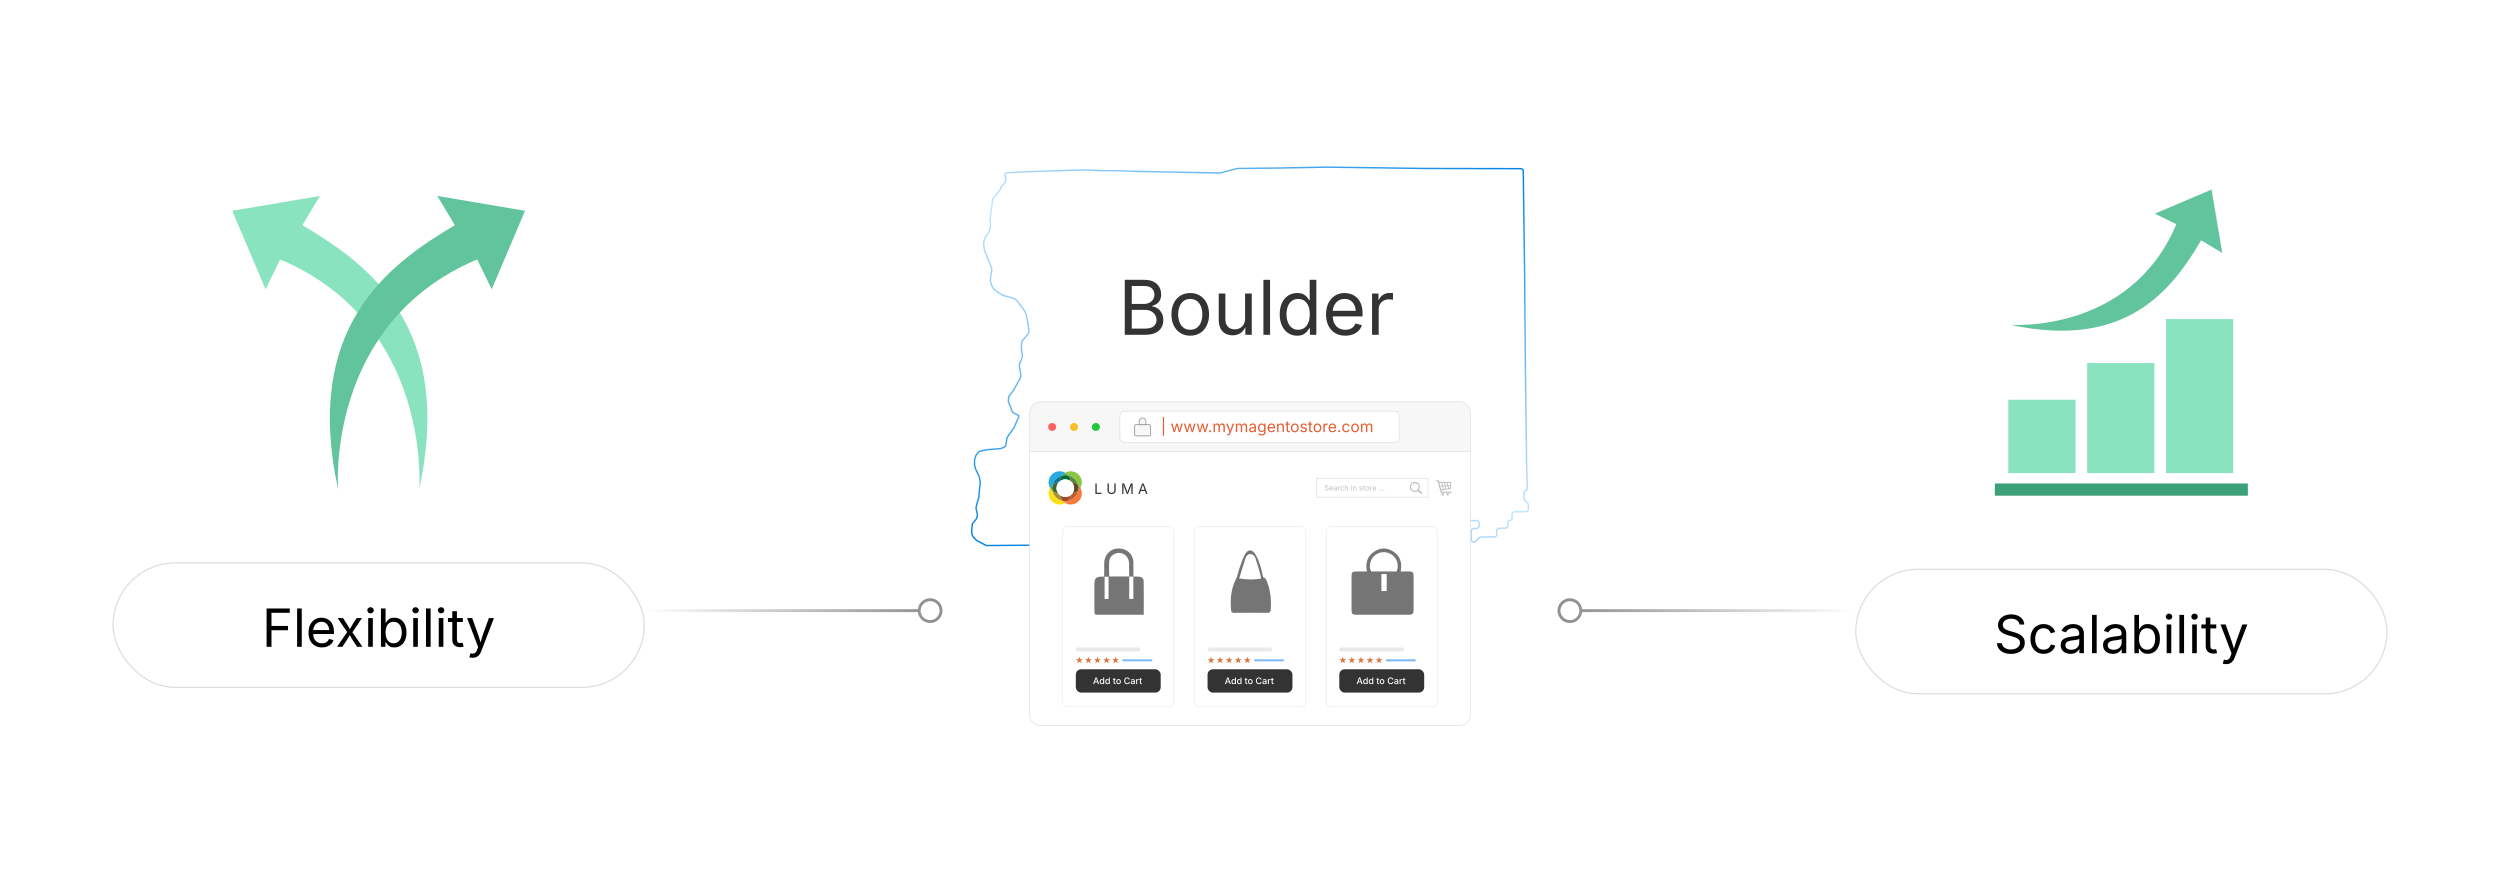 <?xml version="1.0" encoding="UTF-8"?><svg id="_01-What-is-Magento-Development-Boulder" xmlns="http://www.w3.org/2000/svg" xmlns:xlink="http://www.w3.org/1999/xlink" viewBox="0 0 860 298.867"><defs><filter id="drop-shadow-1" filterUnits="userSpaceOnUse"><feOffset dx="0" dy="5"/><feGaussianBlur result="blur" stdDeviation="4"/><feFlood flood-color="#333" flood-opacity=".09"/><feComposite in2="blur" operator="in"/><feComposite in="SourceGraphic"/></filter><linearGradient id="linear-gradient" x1="221.616" y1="210.058" x2="319.957" y2="210.058" gradientUnits="userSpaceOnUse"><stop offset="0" stop-color="#fff"/><stop offset="1" stop-color="#909090"/></linearGradient><linearGradient id="linear-gradient-2" x1="221.616" x2="319.957" xlink:href="#linear-gradient"/><filter id="drop-shadow-2" filterUnits="userSpaceOnUse"><feOffset dx="0" dy="5"/><feGaussianBlur result="blur-2" stdDeviation="4"/><feFlood flood-color="#333" flood-opacity=".09"/><feComposite in2="blur-2" operator="in"/><feComposite in="SourceGraphic"/></filter><linearGradient id="linear-gradient-3" x1="638.384" x2="540.043" xlink:href="#linear-gradient"/><linearGradient id="linear-gradient-4" x1="638.384" x2="540.043" xlink:href="#linear-gradient"/><filter id="drop-shadow-3" filterUnits="userSpaceOnUse"><feOffset dx="0" dy="3.177"/><feGaussianBlur result="blur-3" stdDeviation="2.542"/><feFlood flood-color="#333" flood-opacity=".09"/><feComposite in2="blur-3" operator="in"/><feComposite in="SourceGraphic"/></filter><linearGradient id="linear-gradient-5" x1="381.119" y1="209.105" x2="483.61" y2="31.585" gradientUnits="userSpaceOnUse"><stop offset="0" stop-color="#0082e4"/><stop offset=".497" stop-color="#c3e5ff"/><stop offset="1" stop-color="#0082e4"/></linearGradient><filter id="drop-shadow-4" filterUnits="userSpaceOnUse"><feOffset dx="0" dy="5"/><feGaussianBlur result="blur-4" stdDeviation="4"/><feFlood flood-color="#333" flood-opacity=".09"/><feComposite in2="blur-4" operator="in"/><feComposite in="SourceGraphic"/></filter></defs><g filter="url(#drop-shadow-1)"><rect x="38.889" y="188.653" width="182.727" height="42.809" rx="21.405" ry="21.405" fill="#fff" stroke="#ddd" stroke-miterlimit="10" stroke-width=".431"/><path d="M91.704,217.506v-13.189h7.976v1.487h-6.294v4.515h5.692v1.487h-5.692v5.701h-1.682Z" fill="#000" stroke-width="0"/><path d="M103.804,204.317v13.189h-1.593v-13.189h1.593Z" fill="#000" stroke-width="0"/><path d="M110.762,217.718c-.956,0-1.781-.212-2.474-.637-.694-.425-1.228-1.018-1.603-1.779-.375-.761-.562-1.649-.562-2.665,0-1.015.183-1.909.549-2.682.366-.773.884-1.378,1.554-1.815.669-.437,1.453-.655,2.35-.655.525,0,1.043.087,1.553.261.511.174.974.454,1.39.841.416.386.748.896.996,1.527s.372,1.404.372,2.319v.664h-7.683v-1.345h6.825l-.744.496c0-.649-.102-1.226-.305-1.73-.204-.505-.506-.9-.907-1.186-.401-.287-.9-.43-1.496-.43-.596,0-1.106.146-1.531.438-.425.292-.75.672-.974,1.142-.225.469-.336.972-.336,1.509v.894c0,.732.126,1.353.38,1.863.254.511.609.897,1.067,1.16.457.263.987.394,1.589.394.389,0,.743-.056,1.062-.168.319-.112.593-.282.823-.509s.407-.509.531-.846l1.54.425c-.153.496-.413.932-.779,1.31-.366.377-.819.672-1.359.885-.54.213-1.149.319-1.828.319Z" fill="#000" stroke-width="0"/><path d="M115.94,217.506l3.904-5.691-.009,1.221-3.691-5.426h1.859l1.23,1.92c.319.496.594.959.828,1.39.233.431.474.847.722,1.248h-.833c.254-.401.485-.817.695-1.248.209-.431.476-.894.801-1.39l1.257-1.92h1.824l-3.709,5.497v-1.177l3.868,5.577h-1.85l-1.452-2.222c-.312-.484-.583-.934-.81-1.35-.227-.416-.461-.815-.704-1.199h.841c-.242.384-.466.783-.672,1.199s-.469.866-.788,1.35l-1.469,2.222h-1.841Z" fill="#000" stroke-width="0"/><path d="M127.465,205.99c-.301,0-.561-.103-.779-.31-.219-.207-.328-.455-.328-.744,0-.295.109-.544.328-.748.218-.204.478-.305.779-.305.307,0,.569.102.788.305s.328.453.328.748c0,.289-.109.537-.328.744s-.481.31-.788.31ZM126.659,217.506v-9.896h1.593v9.896h-1.593Z" fill="#000" stroke-width="0"/><path d="M135.644,217.718c-.625,0-1.13-.108-1.514-.323-.384-.215-.679-.46-.885-.734s-.366-.503-.478-.686h-.177v1.531h-1.541v-13.189h1.593v4.877h.124c.112-.177.269-.4.469-.668s.49-.509.868-.722c.377-.212.888-.318,1.531-.318.826,0,1.553.207,2.182.62s1.121,1.001,1.479,1.766c.357.765.536,1.669.536,2.713,0,1.05-.177,1.959-.531,2.726s-.845,1.36-1.474,1.779c-.628.419-1.355.628-2.182.628ZM135.405,216.293c.62,0,1.138-.167,1.554-.5.416-.333.729-.782.938-1.345s.314-1.191.314-1.881c0-.684-.104-1.302-.31-1.854-.207-.552-.518-.99-.934-1.315-.416-.324-.937-.487-1.562-.487-.608,0-1.118.154-1.531.46-.413.307-.724.733-.934,1.279s-.314,1.185-.314,1.916c0,.732.106,1.378.319,1.939.212.561.526.999.942,1.314.416.315.922.473,1.518.473Z" fill="#000" stroke-width="0"/><path d="M142.956,205.99c-.301,0-.561-.103-.779-.31-.219-.207-.328-.455-.328-.744,0-.295.109-.544.328-.748.218-.204.478-.305.779-.305.307,0,.569.102.788.305s.328.453.328.748c0,.289-.109.537-.328.744s-.481.31-.788.31ZM142.15,217.506v-9.896h1.593v9.896h-1.593Z" fill="#000" stroke-width="0"/><path d="M148.133,204.317v13.189h-1.593v-13.189h1.593Z" fill="#000" stroke-width="0"/><path d="M151.736,205.99c-.301,0-.561-.103-.779-.31-.219-.207-.328-.455-.328-.744,0-.295.109-.544.328-.748.218-.204.478-.305.779-.305.307,0,.569.102.788.305s.328.453.328.748c0,.289-.109.537-.328.744s-.481.31-.788.31ZM150.931,217.506v-9.896h1.593v9.896h-1.593Z" fill="#000" stroke-width="0"/><path d="M159.216,207.61v1.363h-5.116v-1.363h5.116ZM155.587,205.255h1.593v9.684c0,.442.09.766.27.969s.479.305.898.305c.101,0,.229-.012.385-.035.156-.023.299-.047.429-.071l.328,1.345c-.166.059-.353.104-.562.133-.21.029-.418.044-.624.044-.856,0-1.523-.226-2-.677-.478-.452-.717-1.082-.717-1.89v-9.808Z" fill="#000" stroke-width="0"/><path d="M161.447,221.091l.407-1.381.168.044c.325.083.62.104.885.066.266-.039.504-.17.717-.394.212-.225.398-.573.558-1.044l.283-.823-3.78-9.949h1.744l2.107,5.869c.224.614.413,1.221.566,1.823s.315,1.186.487,1.752h-.584c.171-.566.334-1.152.491-1.757.156-.605.344-1.211.562-1.819l2.125-5.869h1.735l-4.346,11.374c-.201.525-.441.958-.722,1.297s-.606.59-.978.752-.791.244-1.257.244c-.283,0-.528-.021-.735-.062-.207-.042-.351-.083-.434-.124Z" fill="#000" stroke-width="0"/></g><path d="M91.351,99.526l5.015-10.275c52.394,22.105,47.836,79.113,47.836,79.113,12.06-55.391-16.783-77.135-40.17-90.894l6.04-10.066-30.183,5.104,11.462,27.018Z" fill="#8ae3bf" stroke-width="0"/><path d="M169.154,99.526l-5.015-10.275c-52.394,22.105-47.836,79.113-47.836,79.113-12.06-55.391,16.783-77.135,40.17-90.894l-6.04-10.066,30.183,5.104-11.462,27.018Z" fill="#62c49c" stroke-width="0"/><line x1="221.616" y1="210.058" x2="319.957" y2="210.058" fill="none" stroke="url(#linear-gradient)" stroke-miterlimit="10"/><path d="M319.957,213.818c2.076,0,3.76-1.684,3.76-3.76s-1.684-3.76-3.76-3.76c-2.076,0-3.76,1.684-3.76,3.76s1.684,3.76,3.76,3.76Z" fill="#fff" stroke-width="0"/><path d="M319.957,214.318c-2.349,0-4.26-1.911-4.26-4.26s1.911-4.26,4.26-4.26c2.349,0,4.26,1.911,4.26,4.26s-1.911,4.26-4.26,4.26c-2.349,0,2.349,0,0,0ZM319.957,206.798c-1.798,0-3.26,1.462-3.26,3.26s1.462,3.26,3.26,3.26c1.798,0,3.26-1.462,3.26-3.26s-1.462-3.26-3.26-3.26c-1.798,0,1.798,0,0,0Z" fill="url(#linear-gradient-2)" stroke-width="0"/><g filter="url(#drop-shadow-2)"><rect x="638.384" y="190.851" width="182.727" height="42.809" rx="21.405" ry="21.405" fill="#fff" stroke="#ddd" stroke-miterlimit="10" stroke-width=".431"/><path d="M691.734,219.933c-.95,0-1.774-.153-2.474-.46-.699-.307-1.247-.736-1.643-1.288s-.619-1.196-.673-1.934h1.727c.047.496.215.904.505,1.226.289.322.659.561,1.11.717s.934.235,1.447.235c.596,0,1.132-.098,1.606-.292.476-.195.852-.469,1.129-.823s.416-.764.416-1.23c0-.425-.119-.771-.358-1.036-.239-.266-.557-.484-.952-.655-.395-.171-.829-.322-1.301-.452l-1.593-.451c-1.062-.301-1.889-.731-2.479-1.292-.591-.561-.886-1.277-.886-2.151,0-.744.2-1.394.602-1.952s.944-.99,1.629-1.297c.685-.307,1.452-.46,2.302-.46.867,0,1.635.154,2.302.46.666.307,1.193.725,1.58,1.252.386.528.591,1.126.615,1.792h-1.646c-.077-.643-.384-1.14-.921-1.492-.537-.351-1.198-.526-1.982-.526-.567,0-1.064.093-1.492.279s-.76.439-.995.761c-.236.322-.354.689-.354,1.102,0,.46.143.831.43,1.111.286.28.625.499,1.018.655.393.157.748.279,1.066.368l1.319.363c.354.095.745.225,1.173.39s.836.385,1.226.659.71.623.961,1.044c.25.422.376.94.376,1.554,0,.72-.188,1.369-.562,1.947-.375.579-.919,1.036-1.633,1.372s-1.579.504-2.594.504Z" fill="#000" stroke-width="0"/><path d="M702.976,219.916c-.896,0-1.683-.212-2.358-.637s-1.203-1.021-1.58-1.788c-.378-.767-.566-1.658-.566-2.673,0-1.033.188-1.934.566-2.704.377-.77.904-1.368,1.58-1.792s1.462-.637,2.358-.637c.479,0,.93.062,1.354.186.425.124.812.303,1.164.536.352.233.653.52.907.859s.448.724.584,1.155l-1.531.434c-.07-.254-.18-.487-.327-.699-.147-.213-.326-.397-.535-.553-.21-.157-.45-.277-.722-.363-.271-.085-.569-.128-.895-.128-.661,0-1.203.173-1.628.518-.426.345-.741.798-.947,1.359-.207.561-.311,1.171-.311,1.832,0,.649.104,1.252.311,1.81.206.558.521,1.008.947,1.35.425.342.967.513,1.628.513.331,0,.635-.044.912-.132.277-.089.523-.214.739-.376.215-.162.396-.355.544-.58.147-.225.257-.469.328-.735l1.522.434c-.13.443-.323.836-.58,1.182s-.562.641-.916.885c-.354.245-.747.431-1.178.558-.431.127-.888.19-1.372.19Z" fill="#000" stroke-width="0"/><path d="M712.253,219.933c-.625,0-1.193-.118-1.704-.354-.51-.236-.916-.581-1.217-1.036-.301-.454-.451-1.006-.451-1.655,0-.566.111-1.027.336-1.381s.523-.633.898-.836.789-.355,1.244-.456c.454-.1.911-.18,1.372-.239.59-.077,1.07-.136,1.442-.177.372-.041.647-.112.828-.212.18-.1.27-.271.27-.513v-.053c0-.413-.077-.763-.23-1.049s-.383-.506-.69-.66c-.307-.153-.69-.23-1.15-.23-.472,0-.876.074-1.213.221-.336.147-.609.332-.818.553-.21.221-.367.447-.474.677l-1.531-.504c.254-.602.596-1.073,1.026-1.412s.906-.58,1.426-.721c.519-.142,1.032-.212,1.54-.212.33,0,.706.04,1.128.12.422.08.829.237,1.222.473.393.236.717.586.974,1.049.257.463.386,1.081.386,1.854v6.524h-1.567v-1.345h-.105c-.112.23-.293.467-.54.712-.248.245-.57.45-.965.615-.396.165-.874.248-1.435.248ZM712.527,218.526c.59,0,1.089-.115,1.496-.345s.717-.53.93-.898c.212-.369.318-.754.318-1.155v-1.372c-.064.077-.207.146-.425.208-.219.062-.468.117-.748.164s-.552.087-.814.119c-.263.033-.471.058-.624.075-.384.047-.742.128-1.075.244-.334.115-.601.283-.801.504-.201.222-.302.521-.302.898,0,.342.089.628.266.859.178.23.419.404.727.522.307.118.657.177,1.053.177Z" fill="#000" stroke-width="0"/><path d="M721.255,206.514v13.189h-1.594v-13.189h1.594Z" fill="#000" stroke-width="0"/><path d="M726.822,219.933c-.625,0-1.193-.118-1.704-.354-.51-.236-.916-.581-1.217-1.036-.301-.454-.451-1.006-.451-1.655,0-.566.111-1.027.336-1.381s.523-.633.898-.836.789-.355,1.244-.456c.454-.1.911-.18,1.372-.239.59-.077,1.07-.136,1.442-.177.372-.041.647-.112.828-.212.18-.1.27-.271.27-.513v-.053c0-.413-.077-.763-.23-1.049s-.383-.506-.69-.66c-.307-.153-.69-.23-1.15-.23-.472,0-.876.074-1.213.221-.336.147-.609.332-.818.553-.21.221-.367.447-.474.677l-1.531-.504c.254-.602.596-1.073,1.026-1.412s.906-.58,1.426-.721c.519-.142,1.032-.212,1.54-.212.33,0,.706.04,1.128.12.422.08.829.237,1.222.473.393.236.717.586.974,1.049.257.463.386,1.081.386,1.854v6.524h-1.567v-1.345h-.105c-.112.23-.293.467-.54.712-.248.245-.57.45-.965.615-.396.165-.874.248-1.435.248ZM727.097,218.526c.59,0,1.089-.115,1.496-.345s.717-.53.93-.898c.212-.369.318-.754.318-1.155v-1.372c-.064.077-.207.146-.425.208-.219.062-.468.117-.748.164s-.552.087-.814.119c-.263.033-.471.058-.624.075-.384.047-.742.128-1.075.244-.334.115-.601.283-.801.504-.201.222-.302.521-.302.898,0,.342.089.628.266.859.178.23.419.404.727.522.307.118.657.177,1.053.177Z" fill="#000" stroke-width="0"/><path d="M738.825,219.916c-.625,0-1.13-.108-1.514-.323-.383-.215-.679-.46-.885-.734-.207-.274-.366-.503-.478-.686h-.178v1.531h-1.54v-13.189h1.594v4.877h.124c.111-.177.268-.4.469-.668.2-.269.489-.509.867-.722s.889-.318,1.531-.318c.826,0,1.554.207,2.183.62.628.413,1.121,1.001,1.478,1.766.357.765.536,1.669.536,2.713,0,1.05-.178,1.959-.531,2.726-.354.767-.846,1.36-1.474,1.779-.629.419-1.356.628-2.183.628ZM738.587,218.49c.619,0,1.137-.167,1.553-.5.416-.333.729-.782.938-1.345.21-.563.314-1.191.314-1.881,0-.684-.104-1.302-.31-1.854-.207-.552-.518-.99-.934-1.315-.417-.324-.938-.487-1.562-.487-.608,0-1.119.154-1.531.46-.413.307-.725.733-.935,1.279-.209.546-.313,1.185-.313,1.916,0,.732.105,1.378.318,1.939.212.561.526.999.942,1.314.416.315.922.473,1.519.473Z" fill="#000" stroke-width="0"/><path d="M746.137,208.187c-.301,0-.561-.103-.779-.31-.218-.207-.327-.455-.327-.744,0-.295.109-.544.327-.748.219-.204.479-.305.779-.305.307,0,.569.102.788.305.218.204.327.453.327.748,0,.289-.109.537-.327.744-.219.207-.481.31-.788.31ZM745.331,219.703v-9.896h1.594v9.896h-1.594Z" fill="#000" stroke-width="0"/><path d="M751.315,206.514v13.189h-1.594v-13.189h1.594Z" fill="#000" stroke-width="0"/><path d="M754.918,208.187c-.301,0-.561-.103-.779-.31-.218-.207-.327-.455-.327-.744,0-.295.109-.544.327-.748.219-.204.479-.305.779-.305.307,0,.569.102.788.305.218.204.327.453.327.748,0,.289-.109.537-.327.744-.219.207-.481.31-.788.31ZM754.112,219.703v-9.896h1.594v9.896h-1.594Z" fill="#000" stroke-width="0"/><path d="M762.397,209.807v1.363h-5.116v-1.363h5.116ZM758.769,207.452h1.594v9.684c0,.442.09.766.27.969s.479.305.898.305c.101,0,.229-.012.385-.035s.3-.047.43-.071l.327,1.345c-.165.059-.353.104-.562.133-.21.029-.418.044-.624.044-.855,0-1.522-.226-2.001-.677-.478-.452-.717-1.082-.717-1.89v-9.808Z" fill="#000" stroke-width="0"/><path d="M764.628,223.288l.407-1.381.168.044c.324.083.62.104.886.066.265-.039.504-.17.717-.394.212-.225.398-.573.558-1.044l.283-.823-3.78-9.949h1.744l2.106,5.869c.225.614.413,1.221.566,1.823.154.602.316,1.186.487,1.752h-.584c.171-.566.335-1.152.491-1.757s.344-1.211.562-1.819l2.125-5.869h1.734l-4.346,11.374c-.201.525-.441.958-.722,1.297s-.606.59-.978.752c-.372.162-.791.244-1.258.244-.283,0-.527-.021-.734-.062-.206-.042-.351-.083-.434-.124Z" fill="#000" stroke-width="0"/></g><rect x="745.092" y="109.761" width="23.127" height="52.976" fill="#8ae3bf" stroke-width="0"/><rect x="717.973" y="124.897" width="23.127" height="37.841" fill="#8ae3bf" stroke-width="0"/><rect x="690.855" y="137.51" width="23.126" height="25.228" fill="#8ae3bf" stroke-width="0"/><path d="M741.241,73.496l7.43,3.627c-15.986,37.89-57.211,34.593-57.211,34.593,40.057,8.722,55.781-12.137,65.731-29.049l7.28,4.368-3.691-21.827-19.538,8.289Z" fill="#62c49c" stroke-width="0"/><rect x="686.23" y="166.31" width="87.034" height="4.205" fill="#3ca178" stroke-width="0"/><line x1="638.384" y1="210.058" x2="540.043" y2="210.058" fill="none" stroke="url(#linear-gradient-3)" stroke-miterlimit="10"/><path d="M540.043,206.298c-2.076,0-3.76,1.684-3.76,3.76s1.684,3.76,3.76,3.76c2.076,0,3.76-1.684,3.76-3.76s-1.684-3.76-3.76-3.76Z" fill="#fff" stroke-width="0"/><path d="M540.043,205.798c2.349,0,4.26,1.911,4.26,4.26s-1.911,4.26-4.26,4.26c-2.349,0-4.26-1.911-4.26-4.26s1.911-4.26,4.26-4.26c2.349,0-2.349,0,0,0ZM540.043,213.318c1.798,0,3.26-1.462,3.26-3.26s-1.462-3.26-3.26-3.26c-1.798,0-3.26,1.462-3.26,3.26s1.462,3.26,3.26,3.26c1.798,0-1.798,0,0,0Z" fill="url(#linear-gradient-4)" stroke-width="0"/><g filter="url(#drop-shadow-3)"><path id="Boulder" d="M523.163,54.839c.458.001.831.369.837.827l.445,33.307.281,33.431.421,33.747.232,8.66c.008.311-.156.601-.427.753l-.256.144c-.264.149-.427.428-.427.731v1.889c0,.229.094.449.26.607l.954.909c.166.158.26.378.26.607v1.552c0,.459-.369.833-.828.839l-3.927.049c-.459.006-.828.379-.828.839v1.451c0,.351-.284.635-.635.635h-.196c-.354,0-.64.29-.635.644l.016,1.198c.006.458-.357.837-.816.849l-2.201.06c-.462.013-.827.397-.815.858l.03,1.23c.011.467-.361.853-.828.859l-4.688.056c-.232.003-.452.101-.608.272l-1.115,1.216c-.315.343-.849.364-1.19.047l-.13-.121c-.172-.16-.269-.386-.267-.621l.025-2.879c.004-.444.353-.808.796-.83l1.146-.058c.463-.023.819-.418.795-.882l-.054-1.026c-.024-.449-.397-.799-.847-.794l-1.779.02c-.33.004-.632-.186-.77-.486l-.219-.472c-.135-.291-.424-.48-.745-.486l-.442-.008c-.471-.009-.858.372-.855.844l.024,3.84c.003.453-.354.826-.807.843l-1.176.044c-.456.017-.815.396-.807.852l.043,2.571c.008.457-.351.835-.808.852l-1.24.045c-.455.017-.813.393-.808.848l.052,4.222c.005.382-.249.719-.618.819l-.819.223c-.066.018-.135.028-.203.029l-3.303.068-9.025.14-12.572.14-17.312.14-5.583.176-24.713.272c-.468.005-.85-.374-.848-.842l.027-6.369c.002-.496-.424-.885-.918-.838l-6.312.601c-.093.009-.187.002-.278-.02l-1.261-.308c-.028-.007-.055-.015-.082-.024l-.937-.333c-.074-.026-.143-.062-.207-.108l-1.652-1.18c-.142-.102-.313-.156-.487-.156h-.632c-.124,0-.246.027-.358.08l-5.286,2.494c-.084.04-.175.065-.267.075l-1.376.15c-.066.007-.133.006-.199-.002l-2.543-.33c-.041-.005-.083-.008-.124-.007l-7.136.139-33.676-.105-19.42.139c-.138.001-.274-.032-.396-.096l-3.087-1.623c-.088-.046-.167-.108-.233-.181l-1.034-1.149c-.085-.095-.148-.208-.183-.331l-.266-.93c-.021-.075-.032-.152-.032-.23v-.581c0-.026.001-.051.004-.077l.184-1.988c.015-.167.08-.325.187-.455l1.167-1.423c.073-.089.126-.191.158-.301l.246-.862c.038-.131.042-.27.014-.404l-.448-2.121c-.024-.111-.024-.226-.002-.338l.134-.672c.005-.025.011-.049.018-.073l.705-2.384c.014-.049.024-.099.03-.149l.542-5.113c.008-.075.006-.151-.007-.226l-.313-1.879c-.013-.077-.036-.151-.069-.221l-1.179-2.488c-.024-.05-.042-.102-.056-.156l-.306-1.224c-.017-.067-.025-.135-.025-.203v-1.519c0-.088.014-.176.041-.26l.431-1.323c.036-.109.093-.21.17-.296l.798-.902c.114-.128.264-.219.431-.259l1.861-.45c.04-.01.08-.016.121-.02l5.193-.472c.101-.009.2-.037.292-.081l1.035-.505c.169-.082.292-.235.338-.417l.096-.386c.005-.019.009-.039.012-.059l.317-2.094c.019-.128.068-.249.142-.355l.625-.893,1.567-2.214c.032-.045.06-.094.082-.145l1.617-3.646v-.527l-1.747-.936c-.143-.077-.261-.193-.339-.335l-.243-.442c-.016-.028-.029-.058-.04-.088l-.51-1.394-.624-1.561c-.051-.128-.07-.267-.055-.404l.127-1.143c.017-.15.073-.292.164-.412l1.442-1.913c.023-.031.044-.063.063-.096l2.259-4.046c.043-.078.074-.162.091-.249l.156-.804c.02-.101.02-.205.002-.306l-.504-2.835c-.02-.114-.017-.23.01-.342l.156-.651c.009-.038.021-.074.035-.11l.66-1.683c.014-.036.026-.073.035-.11l.156-.649c.027-.114.03-.232.009-.347l-.339-1.849c-.01-.055-.015-.111-.014-.168l.032-1.645c.001-.041.005-.081.011-.121l.127-.762c.025-.151.092-.293.192-.409l1.77-2.054c.029-.033.054-.07.075-.109l.25-.455c.068-.124.104-.263.104-.404v-.767c0-.047-.004-.095-.012-.142l-.844-4.93c-.014-.084-.041-.165-.08-.241l-.646-1.261c-.022-.043-.047-.084-.076-.122l-2.518-3.347c-.071-.094-.16-.172-.263-.229l-1.01-.561c-.066-.036-.136-.064-.209-.082l-2.675-.652c-.063-.015-.124-.038-.182-.068l-1.63-.831c-.049-.025-.096-.055-.139-.089l-1.79-1.413c-.097-.076-.175-.173-.23-.283l-.582-1.165c-.024-.048-.044-.099-.058-.151l-.285-1.024c-.03-.107-.038-.218-.024-.328l.155-1.238v-.527l.342-1.245c.029-.105.037-.215.024-.324l-.14-1.152c-.01-.082-.032-.162-.066-.238l-1.027-2.319c-.007-.017-.014-.034-.021-.051l-.517-1.414-.7-1.666c-.025-.06-.043-.123-.054-.187l-.313-1.881c-.014-.086-.015-.173-.003-.259l.176-1.202c.011-.072.03-.142.059-.209l.435-1.014c.032-.076.076-.146.129-.209l.582-.692c.051-.06.092-.127.124-.199l.616-1.387c.025-.056.044-.116.056-.176l.176-.881c.011-.054.016-.109.016-.164v-.946c0-.04-.003-.079-.008-.119l-.151-1.056c-.011-.076-.011-.153-.001-.229l.898-6.768.176-.527,2.094-2.398c.055-.063.101-.134.135-.211l.585-1.316c.044-.098.106-.187.183-.262l.819-.792c.1-.097.175-.218.217-.351l.284-.903c.026-.081.039-.166.039-.251v-.536c0-.138-.045-.273-.129-.383h0c-.407-.538-.044-1.312.63-1.343l9.015-.418,14.784-.492h4.319l4.67.211h5.408l5.197.211,29.761.595c.081.002.163-.009.241-.03l3.674-1.021,2.084-.504c.062-.015.125-.023.189-.023l13.565-.139,16.926-.316,34.028.457,32.816.069Z" fill="#fff" stroke="url(#linear-gradient-5)" stroke-miterlimit="10" stroke-width=".5"/><path d="M386.919,111.997v-18.916h6.703c1.32,0,2.41.227,3.269.679s1.498,1.058,1.917,1.815.628,1.598.628,2.52c0,.812-.144,1.483-.432,2.012s-.667.95-1.136,1.263-.979.546-1.53.698v.178c.592.034,1.183.237,1.771.609s1.079.901,1.473,1.587.59,1.523.59,2.514c0,.948-.218,1.803-.654,2.564s-1.119,1.365-2.05,1.809-2.141.667-3.631.667h-6.919ZM389.331,101.383h4.164c.677,0,1.291-.133,1.841-.4s.986-.643,1.308-1.13.482-1.056.482-1.708c0-.821-.286-1.515-.857-2.082s-1.471-.851-2.698-.851h-4.24v6.17ZM389.331,109.864h4.443c1.473,0,2.52-.284,3.142-.851s.933-1.261.933-2.082c0-.635-.161-1.219-.482-1.752s-.776-.96-1.365-1.282-1.289-.482-2.101-.482h-4.57v6.449Z" fill="#333" stroke-width="0"/><path d="M409.428,112.301c-1.287,0-2.414-.305-3.383-.914s-1.725-1.464-2.266-2.564-.812-2.378-.812-3.834c0-1.481.271-2.774.812-3.878s1.297-1.961,2.266-2.571,2.097-.914,3.383-.914c1.295,0,2.429.305,3.402.914s1.731,1.466,2.272,2.571.812,2.397.812,3.878c0,1.456-.271,2.734-.812,3.834s-1.299,1.955-2.272,2.564-2.107.914-3.402.914ZM409.428,110.257c.957,0,1.744-.246,2.361-.736s1.075-1.136,1.371-1.936.444-1.665.444-2.596c0-.939-.148-1.813-.444-2.622s-.753-1.46-1.371-1.955-1.405-.743-2.361-.743c-.948,0-1.727.248-2.336.743s-1.062,1.145-1.358,1.949-.444,1.68-.444,2.628c0,.931.148,1.796.444,2.596s.749,1.445,1.358,1.936,1.388.736,2.336.736Z" fill="#333" stroke-width="0"/><path d="M424.053,112.174c-.957,0-1.796-.197-2.52-.59s-1.287-.988-1.688-1.784-.603-1.79-.603-2.983v-9.014h2.285v8.823c0,1.092.288,1.947.863,2.564s1.358.927,2.349.927c.677,0,1.284-.148,1.822-.444s.963-.73,1.276-1.301.47-1.259.47-2.063v-8.506h2.298v14.193h-2.209v-3.44h.305c-.44,1.329-1.064,2.264-1.873,2.806s-1.733.812-2.774.812Z" fill="#333" stroke-width="0"/><path d="M436.9,93.081v18.916h-2.285v-18.916h2.285Z" fill="#333" stroke-width="0"/><path d="M446.231,112.301c-1.176,0-2.217-.3-3.123-.901-.905-.601-1.612-1.452-2.12-2.552s-.762-2.404-.762-3.91c0-1.498.256-2.795.769-3.891.512-1.096,1.221-1.94,2.126-2.533.906-.592,1.947-.889,3.123-.889.923,0,1.655.152,2.196.457.542.305.959.649,1.251,1.035s.514.705.666.958h.178v-6.995h2.285v18.916h-2.209v-2.196h-.254c-.152.262-.379.59-.679.984-.301.394-.724.745-1.27,1.054s-1.271.463-2.178.463ZM446.574,110.257c.863,0,1.592-.227,2.184-.679.593-.453,1.041-1.081,1.346-1.885s.457-1.731.457-2.78-.15-1.966-.45-2.749c-.301-.783-.747-1.395-1.34-1.834-.592-.44-1.324-.66-2.196-.66-.896,0-1.644.233-2.24.698s-1.043,1.094-1.34,1.885c-.296.792-.444,1.678-.444,2.66,0,.99.15,1.89.451,2.698.3.808.751,1.452,1.352,1.93.602.478,1.342.717,2.222.717Z" fill="#333" stroke-width="0"/><path d="M462.799,112.301c-1.371,0-2.554-.305-3.548-.914-.995-.609-1.761-1.46-2.298-2.552-.538-1.092-.807-2.366-.807-3.821s.263-2.738.787-3.847c.525-1.109,1.268-1.976,2.229-2.603.96-.626,2.084-.939,3.37-.939.754,0,1.496.125,2.229.375.731.25,1.396.652,1.993,1.206s1.072,1.284,1.428,2.19.533,2.014.533,3.326v.952h-11.02v-1.93h9.788l-1.066.711c0-.931-.146-1.758-.438-2.482s-.726-1.291-1.302-1.701c-.575-.411-1.29-.616-2.146-.616-.854,0-1.587.209-2.196.628s-1.074.965-1.396,1.638c-.321.673-.482,1.395-.482,2.165v1.282c0,1.049.183,1.94.546,2.672.364.732.874,1.287,1.53,1.663.655.376,1.415.565,2.278.565.559,0,1.066-.081,1.523-.241s.851-.404,1.181-.73.584-.73.762-1.212l2.209.609c-.22.711-.592,1.337-1.117,1.879-.524.542-1.174.965-1.948,1.27s-1.648.457-2.622.457Z" fill="#333" stroke-width="0"/><path d="M471.99,111.997v-14.193h2.209v2.184h.152c.263-.719.73-1.297,1.403-1.733s1.433-.654,2.278-.654c.17,0,.37.004.604.013.232.008.417.017.552.025v2.298c-.067-.017-.236-.042-.508-.076-.271-.034-.559-.051-.863-.051-.677,0-1.284.142-1.821.425-.538.284-.959.673-1.264,1.168s-.457,1.064-.457,1.708v8.887h-2.285Z" fill="#333" stroke-width="0"/></g><g filter="url(#drop-shadow-4)"><path d="M505.795,137.009c0-1.964-1.592-3.557-3.557-3.801h-144.476c-1.964.244-3.557,1.837-3.557,3.801v13.286h151.59v-13.286Z" fill="#f7f7f7" stroke="#e0e0e0" stroke-miterlimit="10" stroke-width=".263"/><path d="M354.205,150.295v90.702c0,1.964,1.592,3.557,3.557,3.557h144.476c1.964,0,3.557-1.592,3.557-3.557v-90.702h-151.59Z" fill="#fff" stroke="#e0e0e0" stroke-miterlimit="10" stroke-width=".263"/><circle cx="361.938" cy="141.874" r="1.366" fill="#ff6160" stroke-width="0"/><circle cx="369.455" cy="141.874" r="1.366" fill="#f8bd2a" stroke-width="0"/><circle cx="376.972" cy="141.874" r="1.366" fill="#21c83c" stroke-width="0"/><path d="M481.329,145.546c0,.959-.777,1.736-1.736,1.736h-92.629c-.959,0-1.736-.777-1.736-1.736v-7.364c0-.959.777-1.736,1.736-1.736h92.629c.959,0,1.736.777,1.736,1.736v7.364" fill="#fff" stroke="#e0e0e0" stroke-miterlimit="10" stroke-width=".263"/><path d="M400.444,138.465v6.448h-.413v-6.448h.413Z" fill="#e45e34" stroke-width="0"/><path d="M403.726,143.65l-.892-2.942h.503l.358,1.285c.049.175.102.374.158.596.056.222.111.474.166.754h-.082c.052-.268.106-.514.16-.737.055-.223.107-.427.158-.613l.353-1.285h.505l.347,1.285c.049.181.101.382.154.604.054.222.107.471.159.746h-.084c.056-.271.112-.519.167-.741.055-.222.108-.425.159-.609l.358-1.285h.503l-.892,2.942h-.471l-.382-1.332c-.039-.135-.076-.273-.113-.413-.037-.141-.073-.284-.108-.432s-.071-.297-.108-.45h.105c-.035.151-.07.301-.106.449-.036.148-.072.293-.109.436-.037.142-.074.279-.113.411l-.382,1.332h-.471Z" fill="#e45e34" stroke-width="0"/><path d="M408.137,143.65l-.892-2.942h.503l.358,1.285c.049.175.102.374.158.596.056.222.111.474.166.754h-.082c.052-.268.106-.514.16-.737.055-.223.107-.427.158-.613l.353-1.285h.505l.347,1.285c.049.181.101.382.154.604.054.222.107.471.159.746h-.084c.056-.271.112-.519.167-.741.055-.222.108-.425.159-.609l.358-1.285h.503l-.892,2.942h-.471l-.382-1.332c-.039-.135-.076-.273-.113-.413-.037-.141-.073-.284-.108-.432s-.071-.297-.108-.45h.105c-.035.151-.07.301-.106.449-.036.148-.072.293-.109.436-.037.142-.074.279-.113.411l-.382,1.332h-.471Z" fill="#e45e34" stroke-width="0"/><path d="M412.547,143.65l-.892-2.942h.503l.358,1.285c.049.175.102.374.158.596.056.222.111.474.166.754h-.082c.052-.268.106-.514.16-.737.055-.223.107-.427.158-.613l.353-1.285h.505l.347,1.285c.049.181.101.382.154.604.054.222.107.471.159.746h-.084c.056-.271.112-.519.167-.741.055-.222.108-.425.159-.609l.358-1.285h.503l-.892,2.942h-.471l-.382-1.332c-.039-.135-.076-.273-.113-.413-.037-.141-.073-.284-.108-.432s-.071-.297-.108-.45h.105c-.035.151-.07.301-.106.449-.036.148-.072.293-.109.436-.037.142-.074.279-.113.411l-.382,1.332h-.471Z" fill="#e45e34" stroke-width="0"/><path d="M416.261,143.684c-.098,0-.182-.035-.251-.104s-.104-.153-.104-.251c0-.098.035-.182.104-.251s.153-.104.251-.104.182.035.251.104.104.153.104.251c0,.099-.035.182-.104.251s-.153.104-.251.104Z" fill="#e45e34" stroke-width="0"/><path d="M417.453,143.65v-2.942h.46l.002.658h-.037c.04-.16.104-.292.19-.396.087-.104.189-.183.306-.236.117-.052.238-.079.364-.079.214,0,.387.065.52.197.132.131.218.304.256.519h-.063c.035-.147.099-.275.192-.382.093-.107.206-.189.338-.248.132-.058.276-.086.433-.086.17,0,.326.037.466.11.141.074.252.185.335.334.083.149.125.338.125.566v1.984h-.474v-1.971c0-.212-.06-.364-.179-.455-.12-.091-.258-.137-.416-.137-.131,0-.245.027-.341.083s-.169.131-.221.228c-.052.097-.078.208-.078.332v1.921h-.474v-2.019c0-.163-.054-.294-.163-.395s-.247-.15-.413-.15c-.114,0-.222.026-.322.08-.101.054-.182.133-.244.238-.061.105-.092.236-.092.392v1.853h-.474Z" fill="#e45e34" stroke-width="0"/><path d="M422.048,144.716l.121-.411.05.013c.096.024.184.031.263.02.079-.011.15-.05.213-.117.063-.067.119-.17.166-.311l.084-.245-1.124-2.958h.519l.626,1.745c.066.182.123.363.168.542.046.179.094.353.145.521h-.174c.051-.168.1-.342.146-.522.046-.18.103-.36.167-.541l.631-1.745h.516l-1.292,3.382c-.06.156-.131.285-.214.386-.083.101-.18.175-.291.224-.11.048-.235.072-.374.072-.084,0-.157-.006-.218-.019-.062-.012-.104-.024-.129-.037Z" fill="#e45e34" stroke-width="0"/><path d="M425.124,143.65v-2.942h.46l.002.658h-.037c.04-.16.104-.292.19-.396.087-.104.189-.183.306-.236.117-.052.238-.079.364-.079.214,0,.387.065.52.197.132.131.218.304.256.519h-.063c.035-.147.099-.275.192-.382.093-.107.206-.189.338-.248.132-.058.276-.086.433-.086.17,0,.326.037.466.11.141.074.252.185.335.334.083.149.125.338.125.566v1.984h-.474v-1.971c0-.212-.06-.364-.179-.455-.12-.091-.258-.137-.416-.137-.131,0-.245.027-.341.083s-.169.131-.221.228c-.052.097-.078.208-.078.332v1.921h-.474v-2.019c0-.163-.054-.294-.163-.395s-.247-.15-.413-.15c-.114,0-.222.026-.322.08-.101.054-.182.133-.244.238-.061.105-.092.236-.092.392v1.853h-.474Z" fill="#e45e34" stroke-width="0"/><path d="M430.669,143.718c-.186,0-.355-.035-.507-.105-.152-.07-.272-.173-.362-.308s-.134-.299-.134-.492c0-.168.033-.305.1-.411.066-.105.156-.188.267-.249s.234-.105.37-.136c.135-.03.271-.053.408-.071.175-.023.318-.041.429-.053.109-.012.191-.033.246-.063.053-.03.08-.081.08-.153v-.016c0-.123-.023-.227-.068-.312-.046-.085-.114-.15-.205-.196-.092-.046-.206-.068-.343-.068-.14,0-.26.021-.36.065s-.181.099-.244.165c-.062.066-.109.133-.141.201l-.455-.15c.075-.179.177-.319.305-.419.128-.101.269-.172.423-.215.155-.042.307-.063.458-.063.098,0,.209.012.335.036.126.023.247.07.363.141s.214.174.29.312.113.321.113.551v1.939h-.465v-.4h-.031c-.033.068-.088.139-.161.212s-.169.134-.286.183c-.118.049-.26.074-.427.074ZM430.75,143.3c.175,0,.324-.034.445-.103s.213-.157.275-.267c.064-.11.096-.224.096-.343v-.408c-.02.023-.062.043-.127.062-.064.019-.139.035-.223.049-.082.014-.164.026-.242.035-.078.01-.14.017-.186.022-.114.014-.22.038-.319.072s-.179.084-.238.15c-.06.065-.089.155-.089.267,0,.102.026.187.079.255.053.069.125.121.216.155.091.035.196.053.313.053Z" fill="#e45e34" stroke-width="0"/><path d="M434.063,144.813c-.218,0-.405-.027-.564-.083-.159-.055-.291-.128-.396-.22-.105-.091-.189-.19-.25-.297l.384-.247c.042.056.095.118.156.187.062.069.146.127.253.175.105.048.245.072.417.072.235,0,.429-.056.58-.168s.228-.29.228-.532v-.589h-.045c-.033.056-.08.123-.141.2s-.146.145-.26.204c-.113.059-.266.088-.455.088-.234,0-.445-.056-.633-.167-.188-.111-.337-.274-.445-.488-.109-.214-.163-.475-.163-.782,0-.303.054-.567.16-.791s.255-.397.443-.52c.188-.123.405-.184.649-.184.189,0,.34.031.453.093.113.062.201.134.262.215.062.081.109.147.143.2h.045v-.471h.461v3.019c0,.253-.058.459-.172.62-.113.16-.268.278-.461.354-.194.076-.41.113-.649.113ZM434.051,143.182c.179,0,.33-.041.452-.123.123-.082.216-.199.278-.353.064-.154.096-.337.096-.551,0-.209-.031-.393-.094-.551-.062-.159-.154-.284-.277-.374s-.275-.135-.455-.135c-.187,0-.342.048-.467.143-.124.096-.217.224-.279.383s-.094.337-.094.534c0,.202.031.38.095.534s.157.275.282.362c.124.087.278.13.463.13Z" fill="#e45e34" stroke-width="0"/><path d="M437.414,143.713c-.284,0-.529-.063-.736-.189-.205-.126-.364-.303-.476-.529-.111-.227-.167-.49-.167-.792s.055-.568.163-.797c.108-.23.263-.41.462-.54s.432-.195.697-.195c.156,0,.311.026.463.078s.289.135.414.25c.123.115.221.266.295.454.074.188.111.417.111.689v.197h-2.285v-.4h2.029l-.221.147c0-.193-.031-.365-.092-.515s-.15-.268-.27-.353c-.119-.085-.268-.128-.445-.128-.176,0-.328.043-.454.13s-.223.2-.29.339c-.066.14-.1.289-.1.449v.266c0,.217.038.402.113.554.076.152.182.267.317.345s.294.117.472.117c.115,0,.221-.017.316-.05.094-.034.176-.084.244-.151.068-.068.121-.151.158-.251l.459.126c-.047.147-.123.277-.232.389s-.244.2-.404.263c-.16.063-.342.095-.543.095Z" fill="#e45e34" stroke-width="0"/><path d="M439.793,141.887v1.763h-.475v-2.942h.455l.004.713h-.066c.09-.272.217-.465.383-.579.166-.114.359-.171.582-.171.199,0,.373.041.521.123.15.082.266.204.35.368.082.164.125.371.125.62v1.869h-.475v-1.829c0-.226-.059-.403-.178-.531-.117-.128-.279-.192-.484-.192-.141,0-.268.031-.379.092-.113.062-.201.151-.266.268-.066.118-.098.261-.098.429Z" fill="#e45e34" stroke-width="0"/><path d="M443.66,140.708v.405h-1.52v-.405h1.52ZM442.582,140.008h.475v2.879c0,.131.025.228.08.288.053.061.143.091.266.091.031,0,.068-.003.115-.01.047-.007.09-.014.127-.021l.098.4c-.049.018-.104.03-.166.04-.062.008-.125.013-.186.013-.256,0-.453-.067-.596-.201s-.213-.321-.213-.562v-2.916Z" fill="#e45e34" stroke-width="0"/><path d="M445.412,143.713c-.268,0-.502-.063-.701-.189-.201-.126-.357-.303-.471-.531-.111-.228-.168-.493-.168-.795,0-.307.057-.575.168-.804.113-.229.27-.406.471-.533.199-.126.434-.189.701-.189s.504.063.705.189.359.304.471.533c.111.229.168.497.168.804,0,.302-.057.567-.168.795s-.27.405-.471.531c-.201.126-.438.189-.705.189ZM445.412,143.29c.197,0,.361-.051.488-.153.129-.102.223-.235.285-.401.061-.166.092-.345.092-.538,0-.195-.031-.376-.092-.543-.062-.167-.156-.303-.285-.405-.127-.103-.291-.154-.488-.154s-.359.051-.484.154c-.127.103-.221.237-.281.404-.062.167-.094.349-.094.545,0,.193.031.373.094.538.061.166.154.3.281.401.125.102.287.153.484.153Z" fill="#e45e34" stroke-width="0"/><path d="M448.445,143.713c-.201,0-.381-.029-.537-.088-.158-.059-.287-.146-.389-.262-.102-.116-.17-.258-.205-.427l.449-.108c.043.162.121.28.238.355.117.076.264.113.438.113.207,0,.369-.044.492-.132.121-.087.182-.192.182-.313,0-.102-.035-.187-.105-.254-.072-.067-.18-.118-.326-.151l-.488-.116c-.268-.063-.465-.161-.596-.293-.129-.132-.193-.302-.193-.509,0-.168.047-.317.141-.446.096-.129.225-.229.389-.302s.35-.109.559-.109c.203,0,.375.03.516.091s.256.144.344.25c.09.106.156.229.199.367l-.43.11c-.039-.105-.107-.201-.201-.287s-.234-.129-.424-.129c-.176,0-.322.04-.439.121-.115.081-.174.183-.174.306,0,.109.039.196.117.262.08.066.205.119.377.159l.445.105c.266.063.463.161.592.293.129.132.191.299.191.501,0,.172-.049.325-.145.459-.098.134-.234.24-.408.317-.176.077-.377.116-.607.116Z" fill="#e45e34" stroke-width="0"/><path d="M451.447,140.708v.405h-1.52v-.405h1.52ZM450.369,140.008h.475v2.879c0,.131.025.228.08.288.053.061.143.091.266.091.031,0,.068-.003.115-.01.047-.007.09-.014.127-.021l.098.4c-.049.018-.104.03-.166.04-.062.008-.125.013-.186.013-.256,0-.453-.067-.596-.201s-.213-.321-.213-.562v-2.916Z" fill="#e45e34" stroke-width="0"/><path d="M453.199,143.713c-.268,0-.502-.063-.701-.189-.201-.126-.357-.303-.471-.531-.111-.228-.168-.493-.168-.795,0-.307.057-.575.168-.804.113-.229.27-.406.471-.533.199-.126.434-.189.701-.189s.504.063.705.189.359.304.471.533c.111.229.168.497.168.804,0,.302-.057.567-.168.795s-.27.405-.471.531c-.201.126-.438.189-.705.189ZM453.199,143.29c.197,0,.361-.051.488-.153.129-.102.223-.235.285-.401.061-.166.092-.345.092-.538,0-.195-.031-.376-.092-.543-.062-.167-.156-.303-.285-.405-.127-.103-.291-.154-.488-.154s-.359.051-.484.154c-.127.103-.221.237-.281.404-.062.167-.094.349-.094.545,0,.193.031.373.094.538.061.166.154.3.281.401.125.102.287.153.484.153Z" fill="#e45e34" stroke-width="0"/><path d="M455.232,143.65v-2.942h.459v.453h.031c.055-.149.15-.269.291-.359.139-.09.297-.136.473-.136.033,0,.076.001.125.003.047.001.086.003.113.005v.477c-.014-.003-.049-.009-.105-.016-.057-.007-.115-.011-.178-.011-.141,0-.268.029-.379.088-.111.059-.197.139-.262.242-.062.103-.094.221-.094.354v1.842h-.475Z" fill="#e45e34" stroke-width="0"/><path d="M458.408,143.713c-.283,0-.529-.063-.734-.189-.207-.126-.365-.303-.477-.529-.111-.227-.168-.49-.168-.792s.055-.568.164-.797c.109-.23.262-.41.461-.54s.434-.195.699-.195c.156,0,.311.026.463.078.15.052.289.135.412.25s.223.266.297.454c.072.188.109.417.109.689v.197h-2.283v-.4h2.029l-.223.147c0-.193-.029-.365-.09-.515s-.15-.268-.27-.353c-.119-.085-.268-.128-.445-.128s-.328.043-.455.13-.223.2-.289.339c-.066.14-.1.289-.1.449v.266c0,.217.037.402.113.554.074.152.18.267.316.345s.293.117.473.117c.115,0,.221-.017.314-.05.096-.034.178-.084.246-.151.068-.068.121-.151.158-.251l.457.126c-.045.147-.123.277-.232.389-.107.112-.242.2-.402.263-.162.063-.342.095-.545.095Z" fill="#e45e34" stroke-width="0"/><path d="M460.674,143.684c-.098,0-.182-.035-.25-.104-.07-.069-.105-.153-.105-.251,0-.098.035-.182.105-.251.068-.069.152-.104.25-.104.1,0,.182.035.252.104.068.069.104.153.104.251,0,.099-.035.182-.104.251-.07.069-.152.104-.252.104Z" fill="#e45e34" stroke-width="0"/><path d="M463.064,143.713c-.268,0-.502-.063-.701-.189-.201-.126-.357-.303-.471-.531-.111-.228-.168-.493-.168-.795,0-.307.057-.575.168-.804.113-.229.27-.406.471-.533.199-.126.434-.189.701-.189.141,0,.275.019.402.055.127.037.242.09.346.159s.195.154.27.255c.076.101.133.215.174.343l-.455.129c-.021-.075-.053-.145-.098-.208-.043-.063-.098-.118-.158-.165-.062-.046-.135-.083-.215-.108-.082-.025-.17-.038-.266-.038-.197,0-.359.051-.484.154-.127.103-.221.237-.281.404-.062.167-.094.349-.094.545,0,.193.031.373.094.538.061.166.154.3.281.401.125.102.287.153.484.153.098,0,.188-.013.27-.04.084-.026.156-.063.221-.112s.117-.106.162-.172c.043-.067.076-.14.098-.219l.451.129c-.037.132-.096.249-.172.352s-.166.19-.271.263-.223.128-.35.166c-.129.038-.266.057-.408.057Z" fill="#e45e34" stroke-width="0"/><path d="M466.143,143.713c-.266,0-.5-.063-.701-.189-.201-.126-.357-.303-.469-.531-.113-.228-.17-.493-.17-.795,0-.307.057-.575.17-.804.111-.229.268-.406.469-.533s.436-.189.701-.189c.27,0,.504.063.705.189.203.126.359.304.471.533.113.229.17.497.17.804,0,.302-.057.567-.17.795-.111.228-.268.405-.471.531-.201.126-.436.189-.705.189ZM466.143,143.29c.199,0,.361-.051.49-.153.127-.102.223-.235.283-.401.062-.166.094-.345.094-.538,0-.195-.031-.376-.094-.543-.061-.167-.156-.303-.283-.405-.129-.103-.291-.154-.49-.154-.195,0-.357.051-.484.154-.125.103-.219.237-.281.404-.061.167-.092.349-.092.545,0,.193.031.373.092.538.062.166.156.3.281.401.127.102.289.153.484.153Z" fill="#e45e34" stroke-width="0"/><path d="M468.178,143.65v-2.942h.461l.002.658h-.037c.041-.16.105-.292.191-.396.088-.104.189-.183.305-.236.117-.052.238-.079.365-.079.215,0,.387.065.52.197.133.131.219.304.258.519h-.064c.035-.147.1-.275.193-.382.092-.107.205-.189.338-.248.131-.058.275-.086.432-.086.17,0,.326.037.467.11s.252.185.336.334c.082.149.125.338.125.566v1.984h-.475v-1.971c0-.212-.059-.364-.18-.455-.119-.091-.258-.137-.414-.137-.133,0-.246.027-.342.083s-.17.131-.221.228c-.053.097-.078.208-.078.332v1.921h-.473v-2.019c0-.163-.055-.294-.164-.395s-.246-.15-.412-.15c-.115,0-.223.026-.324.08-.1.054-.182.133-.242.238-.062.105-.092.236-.092.392v1.853h-.475Z" fill="#e45e34" stroke-width="0"/><rect x="390.318" y="141.082" width="5.441" height="3.87" rx=".386" ry=".386" fill="#f7f7f7" stroke="#939393" stroke-miterlimit="10" stroke-width=".279"/><path d="M393.038,138.777h0c.636,0,1.153.516,1.153,1.153v1.153h-2.305v-1.153c0-.636.516-1.153,1.153-1.153Z" fill="#f7f7f7" stroke="#939393" stroke-miterlimit="10" stroke-width=".279"/><rect x="452.855" y="159.62" width="38.369" height="6.427" fill="#fff" stroke="#e0e0e0" stroke-miterlimit="10" stroke-width=".263"/><path d="M456.359,163.749c-.133,0-.248-.021-.346-.064-.098-.042-.174-.103-.229-.18-.057-.077-.088-.167-.094-.27h.24c.006.069.029.126.07.171s.092.078.154.1.131.033.203.033c.082,0,.156-.014.223-.041.066-.027.119-.065.158-.115s.059-.106.059-.171c0-.06-.018-.107-.051-.145s-.078-.067-.133-.091-.115-.045-.182-.063l-.223-.063c-.146-.042-.262-.102-.346-.18-.082-.079-.123-.178-.123-.3,0-.104.027-.194.084-.272.057-.078.133-.138.227-.181.096-.043.203-.064.322-.064.121,0,.229.021.32.064.094.043.166.101.221.175s.082.157.086.25h-.23c-.01-.09-.053-.159-.127-.208-.076-.049-.168-.074-.277-.074-.078,0-.148.013-.207.039-.061.026-.107.062-.141.106-.031.045-.049.096-.049.154,0,.064.02.116.061.155.039.039.086.069.141.091.055.021.105.039.15.051l.184.05c.049.013.104.031.164.055.059.023.115.054.17.092s.1.087.135.146c.035.059.053.131.053.217,0,.101-.027.191-.078.272-.053.081-.129.145-.229.191s-.221.07-.361.07Z" fill="#bcbcbc" stroke-width="0"/><path d="M457.945,163.746c-.133,0-.248-.03-.346-.089-.096-.06-.172-.142-.223-.249-.053-.106-.078-.23-.078-.372s.025-.266.076-.374.123-.192.217-.253c.092-.061.201-.091.328-.091.072,0,.145.012.215.037.072.024.137.063.195.117.057.054.104.125.139.213.035.088.051.196.051.324v.093h-1.07v-.188h.951l-.104.069c0-.091-.014-.171-.043-.242-.027-.07-.07-.125-.127-.165-.055-.04-.125-.06-.207-.06-.084,0-.156.021-.215.061-.059.041-.104.094-.135.159s-.047.136-.047.211v.125c0,.102.018.188.053.26s.084.125.148.162.137.055.221.055c.055,0,.105-.008.148-.023.045-.016.084-.039.115-.071.033-.032.057-.071.074-.118l.215.059c-.021.069-.057.13-.109.183-.051.053-.113.094-.189.124-.074.029-.16.044-.254.044Z" fill="#bcbcbc" stroke-width="0"/><path d="M459.25,163.749c-.088,0-.166-.017-.238-.049-.07-.033-.127-.081-.17-.145-.041-.063-.062-.141-.062-.231,0-.079.016-.144.047-.193s.074-.088.125-.117c.053-.028.111-.049.174-.063.064-.014.127-.025.191-.033.082-.011.15-.019.201-.025.053-.006.09-.016.115-.029.025-.014.039-.038.039-.072v-.007c0-.058-.012-.106-.033-.146s-.053-.071-.096-.092c-.043-.021-.096-.032-.16-.032-.066,0-.123.01-.17.031s-.084.046-.113.077-.053.062-.066.095l-.215-.071c.035-.084.084-.149.145-.197.059-.047.125-.081.199-.101.072-.02.143-.03.215-.03.045,0,.098.006.156.017.059.011.115.033.17.066.055.033.102.082.137.146.035.065.053.151.053.259v.91h-.217v-.188h-.016c-.016.032-.041.065-.076.099-.033.034-.078.063-.135.086-.055.023-.121.035-.199.035ZM459.289,163.552c.082,0,.15-.016.207-.048.059-.032.102-.074.131-.125.029-.051.045-.105.045-.161v-.191c-.01.011-.029.021-.061.029-.029.008-.064.016-.104.023-.039.006-.078.012-.113.017-.037.004-.066.008-.088.01-.053.007-.104.018-.15.034s-.084.04-.111.07-.041.073-.041.125c0,.047.012.087.037.12.023.032.057.056.1.073s.092.025.148.025Z" fill="#bcbcbc" stroke-width="0"/><path d="M460.285,163.716v-1.38h.215v.212h.014c.025-.07.072-.126.137-.169.066-.042.139-.063.223-.063.016,0,.035 0.0.059.001.021 0.0.039.001.053.002v.224c-.006-.002-.023-.004-.049-.008-.027-.003-.055-.005-.084-.005-.066,0-.125.014-.178.042s-.094.065-.123.114c-.029.048-.045.104-.045.166v.864h-.221Z" fill="#bcbcbc" stroke-width="0"/><path d="M461.756,163.746c-.125,0-.234-.03-.33-.089-.094-.06-.168-.143-.221-.25s-.078-.231-.078-.373c0-.144.025-.27.078-.377s.127-.19.221-.25c.096-.059.205-.089.33-.089.066,0,.129.009.189.026.059.018.113.042.162.075.049.033.09.073.125.12.037.047.062.101.082.161l-.213.061c-.01-.036-.025-.068-.047-.098-.02-.03-.045-.056-.074-.077-.029-.022-.062-.039-.1-.051-.039-.012-.08-.018-.125-.018-.092,0-.168.024-.229.072-.059.048-.102.111-.131.19-.029.078-.043.163-.043.255,0,.091.014.175.043.252.029.078.072.141.131.188.061.048.137.072.229.072.045,0,.088-.006.127-.019.039-.013.072-.03.104-.053.029-.022.055-.049.076-.081.02-.031.035-.065.045-.102l.213.061c-.02.062-.045.116-.082.165-.035.048-.078.089-.127.124s-.104.06-.164.078c-.061.018-.125.027-.191.027Z" fill="#bcbcbc" stroke-width="0"/><path d="M462.861,162.889v.827h-.223v-1.84h.223v.794h-.039c.043-.127.102-.218.18-.271.078-.054.17-.081.273-.081.094,0,.176.02.246.058s.125.096.164.173.059.174.059.291v.877h-.223v-.858c0-.106-.029-.189-.084-.249-.057-.06-.131-.09-.229-.09-.064,0-.125.015-.178.043-.053.029-.094.071-.125.126-.029.055-.045.123-.045.202Z" fill="#bcbcbc" stroke-width="0"/><path d="M464.957,162.11c-.041,0-.078-.015-.107-.043-.031-.029-.047-.063-.047-.104,0-.041.016-.076.047-.104.029-.028.066-.042.107-.042.043,0,.08.014.109.042.031.028.047.063.047.104,0,.041-.016.075-.047.104-.029.029-.066.043-.109.043ZM464.846,163.716v-1.38h.221v1.38h-.221Z" fill="#bcbcbc" stroke-width="0"/><path d="M465.68,162.889v.827h-.221v-1.38h.213l.002.334h-.031c.041-.127.102-.218.18-.271.078-.054.168-.081.273-.081.092,0,.174.02.244.058s.125.096.164.173.059.174.059.291v.877h-.223v-.858c0-.106-.027-.189-.084-.249-.055-.06-.131-.09-.227-.09-.066,0-.125.015-.178.043-.053.029-.096.071-.125.126-.031.055-.047.123-.047.202Z" fill="#bcbcbc" stroke-width="0"/><path d="M468.133,163.746c-.096,0-.18-.014-.252-.042-.074-.027-.135-.068-.184-.123-.047-.054-.08-.121-.096-.2l.211-.051c.02.076.057.131.111.167.055.036.123.053.207.053.096,0,.172-.021.23-.062.057-.042.084-.09.084-.147,0-.048-.016-.087-.049-.119s-.084-.056-.152-.071l-.23-.054c-.125-.03-.219-.076-.279-.138s-.09-.142-.09-.239c0-.079.021-.149.066-.209.043-.061.105-.108.182-.142s.164-.051.262-.051c.096,0,.176.014.242.043.066.028.119.067.162.117.041.05.072.107.092.172l-.201.052c-.018-.049-.049-.094-.094-.135-.045-.04-.111-.061-.199-.061-.082,0-.15.019-.205.057-.055.038-.082.085-.082.143,0,.051.018.092.055.123.037.031.096.056.176.075l.209.049c.125.029.219.075.279.138.059.062.09.141.09.235,0,.081-.023.153-.068.216-.047.063-.109.112-.191.148-.082.037-.178.055-.285.055Z" fill="#bcbcbc" stroke-width="0"/><path d="M469.541,162.336v.19h-.713v-.19h.713ZM469.035,162.007h.223v1.351c0,.062.012.106.037.135.025.028.066.042.125.042.016,0,.033-.002.055-.005.021-.003.041-.007.061-.01l.045.188c-.023.008-.049.014-.078.019-.029.004-.059.006-.088.006-.119,0-.213-.031-.279-.094s-.1-.151-.1-.264v-1.368Z" fill="#bcbcbc" stroke-width="0"/><path d="M470.363,163.746c-.125,0-.234-.03-.33-.089-.094-.06-.168-.143-.221-.25s-.078-.231-.078-.373c0-.144.025-.27.078-.377s.127-.19.221-.25c.096-.059.205-.089.33-.089s.236.03.33.089c.096.06.168.143.221.25s.08.233.08.377c0,.142-.027.266-.08.373s-.125.19-.221.25c-.094.059-.205.089-.33.089ZM470.363,163.548c.092,0,.17-.024.229-.072.061-.048.105-.11.135-.188.027-.078.043-.162.043-.252,0-.091-.016-.176-.043-.255-.029-.079-.074-.142-.135-.19-.059-.048-.137-.072-.229-.072s-.168.024-.229.072c-.059.048-.102.111-.131.19-.029.078-.043.163-.043.255,0,.091.014.175.043.252.029.078.072.141.131.188.061.048.137.072.229.072Z" fill="#bcbcbc" stroke-width="0"/><path d="M471.316,163.716v-1.38h.215v.212h.016c.025-.07.07-.126.137-.169.064-.042.139-.063.221-.063.018,0,.037 0.0.059.001.023 0.0.041.001.055.002v.224c-.008-.002-.023-.004-.051-.008-.025-.003-.053-.005-.084-.005-.064,0-.125.014-.176.042-.053.027-.094.065-.123.114-.029.048-.045.104-.045.166v.864h-.223Z" fill="#bcbcbc" stroke-width="0"/><path d="M472.807,163.746c-.133,0-.248-.03-.344-.089-.098-.06-.172-.142-.225-.249-.053-.106-.078-.23-.078-.372s.025-.266.076-.374.123-.192.217-.253c.094-.061.203-.091.328-.091.074,0,.146.012.217.037s.137.063.193.117c.059.054.105.125.139.213.035.088.053.196.053.324v.093h-1.072v-.188h.953l-.105.069c0-.091-.014-.171-.041-.242-.029-.07-.07-.125-.127-.165-.057-.04-.125-.06-.209-.06s-.154.021-.213.061c-.061.041-.105.094-.137.159s-.047.136-.047.211v.125c0,.102.018.188.053.26s.086.125.148.162c.064.037.139.055.223.055.055,0,.104-.008.148-.023s.082-.039.115-.071c.031-.032.057-.071.074-.118l.215.059c-.021.069-.059.13-.109.183s-.115.094-.189.124c-.076.029-.16.044-.256.044Z" fill="#bcbcbc" stroke-width="0"/><path d="M474.582,163.733c-.047,0-.086-.016-.119-.049-.031-.033-.049-.072-.049-.118,0-.046.018-.085.049-.118.033-.033.072-.049.119-.049.045,0,.084.016.117.049s.049.072.049.118c0,.046-.016.085-.049.118s-.072.049-.117.049Z" fill="#bcbcbc" stroke-width="0"/><path d="M475.311,163.733c-.047,0-.086-.016-.119-.049-.031-.033-.049-.072-.049-.118,0-.046.018-.085.049-.118.033-.033.072-.049.119-.049.045,0,.084.016.117.049s.049.072.049.118c0,.046-.016.085-.049.118s-.072.049-.117.049Z" fill="#bcbcbc" stroke-width="0"/><path d="M476.039,163.733c-.047,0-.086-.016-.119-.049-.031-.033-.049-.072-.049-.118,0-.046.018-.085.049-.118.033-.033.072-.049.119-.049.045,0,.084.016.117.049s.049.072.049.118c0,.046-.016.085-.049.118s-.072.049-.117.049Z" fill="#bcbcbc" stroke-width="0"/><path d="M486.708,160.794h.001v0c.47 0.0.895.191,1.203.499.307.307.498.732.498,1.202h0v.002h-0c-0.0.189-.031.371-.088.541-.01.028-.02.056-.03.082v0c-.049.125-.113.242-.189.351l.99.89.001.001.005.005 0.0 0c.056.053.086.124.09.197.004.071-.018.145-.067.203l-0.0.001-.006.007-.001.001-.005.005-.001.001c-.053.056-.124.086-.197.09-.071.004-.145-.018-.203-.067l-.001-0-.007-.006-.001-.001-1.013-.91c-.03.021-.061.041-.091.06-.042.026-.085.05-.13.072-.228.114-.486.178-.758.178v0h-.001v-0c-.47-0-.895-.191-1.203-.499-.307-.307-.498-.732-.498-1.202h-0v-.002h0c0-.47.191-.895.499-1.203.307-.307.732-.498,1.202-.498v-0h.001ZM486.708,161.176v0h-.002v-0c-.364 0-.694.148-.932.387-.239.239-.387.569-.387.933h0v.002h-0c0.0.364.148.693.387.932.239.239.569.387.933.387v-0h.002v0c.364-0.0.693-.148.932-.387.239-.239.387-.569.387-.933h-0v-.002h0c-0-.364-.148-.694-.387-.932-.239-.239-.569-.387-.933-.387h0Z" fill="#bcbcbc" stroke-width="0"/><path d="M495.032,160.753h3.974c.26,0,.246.105.223.374l-.148,1.884c-.025.3-.004.227-.322.273l-2.923.372.155.449h3.148c.043.159.101.419.143.596h-.523l-.05-.181h-2.516c-.577-.01-.519.147-.658-.352l-.992-3.605h-.476v-.345h.835c.039.145.092.39.129.537h0ZM496.355,164.643c.223,0,.404.181.404.404,0,.223-.181.404-.404.404s-.404-.181-.404-.404c0-.223.181-.404.404-.404h0ZM498.021,164.643c.223,0,.404.181.404.404,0,.223-.181.404-.404.404-.223,0-.404-.181-.404-.404,0-.223.181-.404.404-.404h0ZM495.38,162.051h.643l-.233-.976c-.23,0-.457-0-.679-0l.078.292.003-0.0.188.685h0ZM496.126,161.075l.233.975h.619l-.234-.975-.619-.001h0ZM497.082,161.076l.234.974h.593l-.233-.973-.593-.001h0ZM498.012,161.078l.233.973h.593l.066-.782c.018-.218.057-.19-.155-.19-.241-0-.488-.001-.737-.001h0ZM498.818,162.299h-.513l.169.705.042-.006c.259-.037.242.022.262-.222l.04-.478h0ZM498.148,163.049l-.18-.75h-.592l.199.828.573-.078h0ZM497.249,163.171l-.21-.873h-.62l.229.955.601-.082h0ZM496.322,163.297l-.239-.999h-.634l.296,1.078.577-.079h0Z" fill="#bcbcbc" fill-rule="evenodd" stroke-width="0"/><path d="M366.438,157.624c-.435.25-.817.586-1.121.983-1.547.407-2.765,1.619-3.178,3.162-.367.294-.676.655-.911,1.064-.327-.561-.512-1.213-.512-1.908,0-2.106,1.707-3.813,3.813-3.813.695,0,1.348.185,1.908.512Z" fill="#26aae4" stroke-width="0"/><path d="M367.546,158.592c-.348-.088-.71-.134-1.085-.134-.395,0-.779.052-1.144.149.304-.397.686-.733,1.121-.983.43.248.806.577,1.108.968Z" fill="#57b342" stroke-width="0"/><path d="M372.157,160.925c0,.695-.185,1.346-.512,1.908-.22-.384-.508-.726-.846-1.01-.405-1.587-1.661-2.836-3.254-3.231-.302-.391-.678-.72-1.108-.968.561-.327,1.213-.512,1.906-.512,2.106,0,3.813,1.707,3.813,3.813Z" fill="#8cc545" stroke-width="0"/><path d="M366.436,168.043c-.56.327-1.211.512-1.906.512-2.106,0-3.813-1.707-3.813-3.813,0-.695.185-1.346.512-1.908.222.386.51.728.85,1.014.357,1.734,1.719,3.101,3.451,3.466.262.286.567.535.907.729Z" fill="#fedf16" stroke-width="0"/><path d="M361.985,162.934c0,.313.032.619.094.913-.34-.286-.628-.628-.85-1.014.235-.409.544-.77.911-1.064-.101.372-.155.762-.155,1.165Z" fill="#5f9853" stroke-width="0"/><path d="M371.646,162.833c-.208.363-.475.687-.791.962.055-.279.084-.567.084-.861,0-.384-.048-.756-.139-1.111.338.285.626.626.846,1.01Z" fill="#998d56" stroke-width="0"/><path d="M372.157,164.741c0,2.106-1.707,3.813-3.813,3.813-.693,0-1.344-.185-1.906-.512.334-.193.636-.435.896-.716,1.778-.351,3.176-1.753,3.521-3.531.315-.275.582-.6.791-.962.327.561.512,1.213.512,1.908Z" fill="#f47a3d" stroke-width="0"/><path d="M367.334,167.326c-.26.281-.561.523-.896.716h-.002c-.34-.195-.645-.443-.907-.729.3.065.613.099.932.099.298,0,.59-.029.873-.086Z" fill="#ff8538" stroke-width="0"/><path d="M365.317,158.607c-.437.567-.716,1.26-.773,2.018v.002c-.115.094-.223.199-.323.311-.787.063-1.505.363-2.081.831.412-1.543,1.631-2.756,3.178-3.162Z" fill="#0b7598" stroke-width="0"/><path d="M368.329,160.587c-.512-.409-1.161-.653-1.868-.653-.729,0-1.398.26-1.917.691.057-.758.336-1.451.773-2.018.365-.097.749-.149,1.144-.149.374,0,.737.046,1.085.134.437.56.718,1.247.783,1.996Z" fill="#026e35" stroke-width="0"/><path d="M370.8,161.823c-.577-.487-1.3-.806-2.095-.88-.115-.13-.241-.248-.376-.355-.065-.749-.346-1.436-.783-1.996,1.593.395,2.849,1.644,3.254,3.231Z" fill="#55863a" stroke-width="0"/><path d="M370.939,162.934c0,.294-.029.582-.084.861-.542.475-1.22.8-1.969.907.363-.496.577-1.108.577-1.768,0-.766-.286-1.463-.758-1.992.794.074,1.518.393,2.095.88.092.355.139.728.139,1.111Z" fill="#64481f" stroke-width="0"/><path d="M370.855,163.796c-.346,1.778-1.743,3.179-3.521,3.531.508-.548.854-1.247.968-2.022.223-.172.42-.374.584-.602.749-.107,1.426-.432,1.969-.907Z" fill="#bf5e2d" stroke-width="0"/><path d="M368.302,165.304c-.115.775-.46,1.474-.968,2.022-.283.057-.575.086-.873.086-.319,0-.632-.034-.932-.099-.51-.558-.856-1.266-.962-2.051.518.422,1.176.674,1.894.674.693,0,1.333-.235,1.841-.632Z" fill="#a14a23" stroke-width="0"/><path d="M365.529,167.313c-1.732-.365-3.094-1.732-3.451-3.466.544.458,1.218.768,1.961.861h.002c.149.206.327.393.525.554.107.785.453,1.493.962,2.051Z" fill="#a59330" stroke-width="0"/><path d="M363.459,162.934c0,.663.216,1.276.581,1.774-.743-.094-1.417-.403-1.961-.861-.061-.294-.094-.6-.094-.913,0-.403.053-.792.155-1.165.577-.468,1.295-.768,2.081-.831-.474.529-.762,1.228-.762,1.996Z" fill="#3a6933" stroke-width="0"/><path d="M369.509,162.934c0,.671-.217,1.291-.586,1.795-.167.231-.366.436-.593.611-.516.403-1.165.642-1.869.642-.729,0-1.398-.256-1.923-.684-.202-.163-.382-.353-.533-.562h-.002c-.37-.506-.589-1.128-.589-1.801,0-.779.293-1.489.774-2.026.101-.114.211-.221.328-.316v-.002c.527-.438,1.206-.702,1.947-.702.717,0,1.377.248,1.896.663.138.109.266.229.382.361.479.537.77,1.245.77,2.022Z" fill="#fff" stroke-width="0"/><path d="M376.813,164.909v-3.588h.458v3.183h1.662v.405h-2.119Z" fill="#333" stroke-width="0"/><path d="M382.393,164.966c-.283,0-.529-.055-.741-.166-.211-.111-.374-.263-.49-.455-.116-.193-.173-.412-.173-.657v-2.367h.458v2.331c0,.171.038.325.114.458.076.134.185.24.326.317.142.077.31.115.506.115s.364-.039.504-.115c.141-.077.249-.183.324-.317.075-.134.113-.287.113-.458v-2.331h.458v2.367c0,.246-.058.464-.173.657-.115.192-.278.344-.487.455s-.456.166-.738.166Z" fill="#333" stroke-width="0"/><path d="M386.046,164.909v-3.588h.65l.884,2.263c.021.053.045.12.071.199.026.08.055.166.084.259.03.093.059.186.086.278.027.092.051.178.072.256h-.101c.022-.074.047-.156.075-.247s.056-.183.085-.277c.03-.094.058-.182.085-.264.027-.082.052-.15.072-.205l.872-2.263h.652v3.588h-.45v-2.049c0-.074 0-.158.001-.253.001-.095.002-.194.005-.298.002-.104.005-.21.007-.318.002-.108.004-.212.006-.313h.039c-.034.111-.069.224-.107.338s-.075.226-.111.333-.07.204-.103.292c-.032.088-.059.162-.082.219l-.802,2.049h-.397l-.814-2.049c-.022-.056-.049-.127-.08-.213-.031-.086-.064-.182-.1-.287-.036-.105-.073-.216-.112-.333s-.078-.233-.118-.351h.043c.003.09.006.188.008.292.002.104.004.21.006.317.001.106.003.209.004.308.002.099.002.188.002.266v2.049h-.436Z" fill="#333" stroke-width="0"/><path d="M391.58,164.909l1.303-3.588h.53l1.319,3.588h-.481l-.761-2.129c-.046-.131-.101-.296-.162-.492-.062-.197-.137-.448-.226-.753h.087c-.087.309-.162.562-.225.762-.063.2-.116.361-.158.483l-.739,2.129h-.487ZM392.235,163.907v-.399h1.842v.399h-1.842Z" fill="#333" stroke-width="0"/><rect x="365.577" y="176.1" width="38.207" height="62.028" rx="1.703" ry="1.703" fill="#fff" stroke="#eaeaea" stroke-miterlimit="10" stroke-width=".228"/><rect x="370.077" y="225.222" width="29.206" height="8.04" rx="1.863" ry="1.863" fill="#333" stroke-width="0"/><rect x="370.077" y="217.727" width="22.199" height="1.393" rx=".62" ry=".62" fill="#eaeaea" stroke-width="0"/><rect x="386.077" y="221.781" width="10.321" height=".734" rx=".327" ry=".327" fill="#4898ef" opacity=".67" stroke-width="0"/><polygon points="371.285 220.879 371.57 221.756 372.492 221.756 371.746 222.298 372.031 223.175 371.285 222.633 370.539 223.175 370.823 222.298 370.077 221.756 371 221.756 371.285 220.879" fill="#d9743b" stroke-width="0"/><polygon points="374.404 220.879 374.689 221.756 375.611 221.756 374.865 222.298 375.15 223.175 374.404 222.633 373.658 223.175 373.943 222.298 373.197 221.756 374.119 221.756 374.404 220.879" fill="#d9743b" stroke-width="0"/><polygon points="377.524 220.879 377.809 221.756 378.731 221.756 377.985 222.298 378.27 223.175 377.524 222.633 376.778 223.175 377.063 222.298 376.316 221.756 377.239 221.756 377.524 220.879" fill="#d9743b" stroke-width="0"/><polygon points="380.643 220.879 380.928 221.756 381.85 221.756 381.104 222.298 381.389 223.175 380.643 222.633 379.897 223.175 380.182 222.298 379.436 221.756 380.358 221.756 380.643 220.879" fill="#d9743b" stroke-width="0"/><polygon points="383.763 220.879 384.048 221.756 384.97 221.756 384.224 222.298 384.509 223.175 383.763 222.633 383.017 223.175 383.302 222.298 382.556 221.756 383.478 221.756 383.763 220.879" fill="#d9743b" stroke-width="0"/><path d="M376.038,230.322l.805-2.263h.425l.82,2.263h-.375l-.44-1.259c-.034-.103-.072-.223-.113-.361s-.088-.305-.142-.5h.07c-.052.197-.098.365-.139.505-.041.14-.077.259-.108.356l-.427,1.259h-.375ZM376.473,229.725v-.289h1.177v.289h-1.177Z" fill="#fff" stroke-width="0"/><path d="M378.997,230.355c-.138,0-.26-.035-.368-.105-.107-.07-.191-.171-.252-.302-.061-.131-.091-.288-.091-.47,0-.184.031-.342.092-.472.062-.131.146-.23.254-.299.107-.069.229-.103.364-.103.105,0,.19.017.254.052.064.035.115.076.151.122.037.047.064.088.083.123h.019v-.841h.334v2.263h-.325v-.266h-.027c-.019.036-.047.078-.085.125-.037.046-.088.087-.153.122-.065.035-.148.052-.25.052ZM379.07,230.071c.095,0,.176-.025.241-.076.065-.05.115-.121.149-.21.034-.09.051-.193.051-.311,0-.119-.017-.222-.05-.309-.034-.088-.083-.156-.148-.205-.065-.049-.146-.074-.242-.074-.098,0-.18.026-.245.078-.065.051-.114.122-.147.21-.033.089-.049.189-.049.3,0,.112.017.213.05.304.033.09.083.161.149.214.065.053.146.079.243.079Z" fill="#fff" stroke-width="0"/><path d="M380.919,230.355c-.138,0-.26-.035-.368-.105-.107-.07-.191-.171-.252-.302-.061-.131-.091-.288-.091-.47,0-.184.031-.342.092-.472.062-.131.146-.23.254-.299.107-.069.229-.103.364-.103.105,0,.19.017.254.052.064.035.115.076.151.122.037.047.064.088.083.123h.019v-.841h.334v2.263h-.325v-.266h-.027c-.019.036-.047.078-.085.125-.037.046-.088.087-.153.122-.065.035-.148.052-.25.052ZM380.992,230.071c.095,0,.176-.025.241-.076.065-.05.115-.121.149-.21.034-.09.051-.193.051-.311,0-.119-.017-.222-.05-.309-.034-.088-.083-.156-.148-.205-.065-.049-.146-.074-.242-.074-.098,0-.18.026-.245.078-.065.051-.114.122-.147.21-.033.089-.049.189-.049.3,0,.112.017.213.05.304.033.09.083.161.149.214.065.053.146.079.243.079Z" fill="#fff" stroke-width="0"/><path d="M383.765,228.624v.272h-.92v-.272h.92ZM383.092,228.22h.334v1.643c0,.068.015.118.043.149s.076.048.142.048c.017,0,.04-.002.068-.006.028-.004.052-.008.073-.012l.059.267c-.035.012-.073.021-.114.027-.041.005-.081.008-.12.008-.154,0-.273-.04-.358-.119-.085-.08-.127-.191-.127-.335v-1.67Z" fill="#fff" stroke-width="0"/><path d="M384.781,230.357c-.159,0-.298-.037-.417-.109-.119-.073-.211-.175-.277-.307-.066-.131-.099-.284-.099-.458,0-.176.033-.33.099-.462.065-.132.158-.234.277-.308.119-.073.258-.109.417-.109.16,0,.299.036.418.109.119.073.211.176.277.308.066.132.099.286.099.462,0,.174-.033.327-.099.458-.065.132-.158.234-.277.307-.119.073-.258.109-.418.109ZM384.781,230.074c.103,0,.188-.027.256-.081s.117-.126.15-.216c.033-.089.049-.188.049-.295,0-.108-.017-.208-.049-.298-.033-.09-.083-.163-.15-.217s-.153-.081-.256-.081c-.102,0-.187.027-.253.081-.067.054-.117.126-.15.217-.033.09-.049.189-.049.299,0,.107.017.206.049.295.033.09.083.162.15.216.066.054.151.081.253.081Z" fill="#fff" stroke-width="0"/><path d="M387.741,230.352c-.195,0-.37-.046-.524-.139-.154-.093-.275-.226-.363-.399-.088-.174-.132-.381-.132-.622,0-.242.044-.45.132-.623.088-.174.209-.307.363-.4s.329-.14.524-.14c.12,0,.231.017.336.052.105.034.198.084.281.15.083.065.151.146.205.24s.091.201.11.32h-.348c-.015-.072-.04-.135-.075-.19-.036-.055-.08-.102-.131-.141-.052-.039-.109-.067-.173-.086s-.131-.029-.202-.029c-.129,0-.246.033-.348.098-.103.065-.184.161-.242.287-.059.126-.088.28-.088.462s.03.336.09.462c.06.126.141.221.243.286.103.064.218.096.346.096.071,0,.138-.01.202-.029.063-.02.121-.049.173-.087.052-.038.096-.084.132-.14.036-.056.061-.119.075-.19h.349c-.017.111-.052.213-.105.306-.053.092-.12.173-.202.242s-.176.122-.282.159c-.106.037-.221.055-.346.055Z" fill="#fff" stroke-width="0"/><path d="M389.531,230.36c-.107,0-.205-.02-.292-.06-.087-.04-.156-.099-.207-.175-.051-.077-.076-.171-.076-.283,0-.096.019-.175.056-.237.037-.062.087-.111.15-.147.063-.036.133-.063.211-.082.077-.018.156-.032.236-.041.101-.012.182-.022.245-.03.063-.008.109-.021.139-.038s.044-.046.044-.086v-.009c0-.064-.012-.118-.036-.161s-.061-.077-.109-.101c-.048-.023-.108-.036-.18-.036-.074,0-.138.012-.19.034-.053.023-.096.052-.129.087-.033.036-.057.072-.074.111l-.314-.082c.038-.101.093-.183.166-.245.072-.062.154-.106.248-.135.093-.028.189-.042.288-.042.069,0,.142.008.219.024.077.016.149.046.217.088s.123.102.166.179c.042.077.064.177.064.3v1.127h-.324v-.232h-.017c-.022.043-.055.086-.099.127s-.099.076-.165.103c-.066.027-.146.041-.237.041ZM389.605,230.091c.091,0,.169-.018.234-.053.065-.035.114-.083.149-.141.034-.059.052-.121.052-.187v-.217c-.012.012-.036.023-.069.033s-.073.018-.116.026c-.043.007-.085.014-.126.019-.041.005-.074.009-.1.012-.063.008-.12.022-.172.041-.052.02-.094.047-.125.082-.031.036-.046.083-.046.142,0,.053.014.099.042.135.028.037.066.064.113.082.048.019.103.027.166.027Z" fill="#fff" stroke-width="0"/><path d="M390.822,230.322v-1.698h.324v.273h.018c.031-.093.086-.166.164-.219s.167-.079.266-.079c.021,0,.045.001.073.002s.05.004.068.007v.319c-.012-.004-.035-.008-.07-.012-.034-.004-.069-.006-.104-.006-.077,0-.146.016-.208.048-.062.033-.11.077-.145.134-.034.058-.052.124-.052.198v1.031h-.334Z" fill="#fff" stroke-width="0"/><path d="M392.804,228.624v.272h-.92v-.272h.92ZM392.131,228.22h.334v1.643c0,.068.015.118.043.149s.076.048.142.048c.017,0,.04-.002.068-.006.028-.004.052-.008.073-.012l.059.267c-.035.012-.073.021-.114.027-.041.005-.081.008-.12.008-.154,0-.273-.04-.358-.119-.085-.08-.127-.191-.127-.335v-1.67Z" fill="#fff" stroke-width="0"/><rect x="410.896" y="176.1" width="38.207" height="62.028" rx="1.703" ry="1.703" fill="#fff" stroke="#eaeaea" stroke-miterlimit="10" stroke-width=".228"/><rect x="415.397" y="225.222" width="29.206" height="8.04" rx="1.863" ry="1.863" fill="#333" stroke-width="0"/><rect x="415.397" y="217.727" width="22.199" height="1.393" rx=".62" ry=".62" fill="#eaeaea" stroke-width="0"/><rect x="431.396" y="221.781" width="10.321" height=".734" rx=".327" ry=".327" fill="#4898ef" opacity=".67" stroke-width="0"/><polygon points="416.604 220.879 416.889 221.756 417.811 221.756 417.065 222.298 417.35 223.175 416.604 222.633 415.858 223.175 416.143 222.298 415.397 221.756 416.319 221.756 416.604 220.879" fill="#d9743b" stroke-width="0"/><polygon points="419.724 220.879 420.009 221.756 420.931 221.756 420.185 222.298 420.47 223.175 419.724 222.633 418.978 223.175 419.263 222.298 418.517 221.756 419.439 221.756 419.724 220.879" fill="#d9743b" stroke-width="0"/><polygon points="422.843 220.879 423.128 221.756 424.051 221.756 423.304 222.298 423.589 223.175 422.843 222.633 422.097 223.175 422.382 222.298 421.636 221.756 422.558 221.756 422.843 220.879" fill="#d9743b" stroke-width="0"/><polygon points="425.963 220.879 426.248 221.756 427.17 221.756 426.424 222.298 426.709 223.175 425.963 222.633 425.217 223.175 425.502 222.298 424.756 221.756 425.678 221.756 425.963 220.879" fill="#d9743b" stroke-width="0"/><polygon points="429.082 220.879 429.367 221.756 430.29 221.756 429.544 222.298 429.829 223.175 429.082 222.633 428.336 223.175 428.621 222.298 427.875 221.756 428.797 221.756 429.082 220.879" fill="#d9743b" stroke-width="0"/><path d="M421.358,230.322l.805-2.263h.425l.82,2.263h-.375l-.44-1.259c-.034-.103-.072-.223-.113-.361s-.088-.305-.142-.5h.07c-.052.197-.098.365-.139.505-.041.14-.077.259-.108.356l-.427,1.259h-.375ZM421.793,229.725v-.289h1.177v.289h-1.177Z" fill="#fff" stroke-width="0"/><path d="M424.317,230.355c-.138,0-.26-.035-.368-.105-.107-.07-.191-.171-.252-.302-.061-.131-.091-.288-.091-.47,0-.184.031-.342.092-.472.062-.131.146-.23.254-.299.107-.069.229-.103.364-.103.105,0,.19.017.254.052.064.035.115.076.151.122.037.047.064.088.083.123h.019v-.841h.334v2.263h-.325v-.266h-.027c-.019.036-.047.078-.085.125-.037.046-.088.087-.153.122-.065.035-.148.052-.25.052ZM424.39,230.071c.095,0,.176-.025.241-.076.065-.05.115-.121.149-.21.034-.09.051-.193.051-.311,0-.119-.017-.222-.05-.309-.034-.088-.083-.156-.148-.205-.065-.049-.146-.074-.242-.074-.098,0-.18.026-.245.078-.065.051-.114.122-.147.21-.033.089-.049.189-.049.3,0,.112.017.213.05.304.033.09.083.161.149.214.065.053.146.079.243.079Z" fill="#fff" stroke-width="0"/><path d="M426.24,230.355c-.138,0-.26-.035-.368-.105-.107-.07-.191-.171-.252-.302-.061-.131-.091-.288-.091-.47,0-.184.031-.342.092-.472.062-.131.146-.23.254-.299.107-.069.229-.103.364-.103.105,0,.19.017.254.052.064.035.115.076.151.122.037.047.064.088.083.123h.019v-.841h.334v2.263h-.325v-.266h-.027c-.019.036-.047.078-.085.125-.037.046-.088.087-.153.122-.065.035-.148.052-.25.052ZM426.312,230.071c.095,0,.176-.025.241-.076.065-.05.115-.121.149-.21.034-.09.051-.193.051-.311,0-.119-.017-.222-.05-.309-.034-.088-.083-.156-.148-.205-.065-.049-.146-.074-.242-.074-.098,0-.18.026-.245.078-.065.051-.114.122-.147.21-.033.089-.049.189-.049.3,0,.112.017.213.05.304.033.09.083.161.149.214.065.053.146.079.243.079Z" fill="#fff" stroke-width="0"/><path d="M429.085,228.624v.272h-.92v-.272h.92ZM428.413,228.22h.334v1.643c0,.068.015.118.043.149s.076.048.142.048c.017,0,.04-.002.068-.006.028-.004.052-.008.073-.012l.059.267c-.035.012-.073.021-.114.027-.041.005-.081.008-.12.008-.154,0-.273-.04-.358-.119-.085-.08-.127-.191-.127-.335v-1.67Z" fill="#fff" stroke-width="0"/><path d="M430.102,230.357c-.159,0-.298-.037-.417-.109-.119-.073-.211-.175-.277-.307-.066-.131-.099-.284-.099-.458,0-.176.033-.33.099-.462.065-.132.158-.234.277-.308.119-.073.258-.109.417-.109.16,0,.299.036.418.109.119.073.211.176.277.308.066.132.099.286.099.462,0,.174-.033.327-.099.458-.065.132-.158.234-.277.307-.119.073-.258.109-.418.109ZM430.102,230.074c.103,0,.188-.027.256-.081s.117-.126.15-.216c.033-.089.049-.188.049-.295,0-.108-.017-.208-.049-.298-.033-.09-.083-.163-.15-.217s-.153-.081-.256-.081c-.102,0-.187.027-.253.081-.067.054-.117.126-.15.217-.033.09-.049.189-.049.299,0,.107.017.206.049.295.033.09.083.162.15.216.066.054.151.081.253.081Z" fill="#fff" stroke-width="0"/><path d="M433.061,230.352c-.195,0-.369-.046-.523-.139-.154-.093-.275-.226-.363-.399-.088-.174-.132-.381-.132-.622,0-.242.044-.45.132-.623.088-.174.209-.307.363-.4s.328-.14.523-.14c.12,0,.232.017.337.052.104.034.198.084.28.15.083.065.151.146.205.24.055.094.092.201.111.32h-.348c-.016-.072-.04-.135-.076-.19-.035-.055-.08-.102-.131-.141-.052-.039-.109-.067-.174-.086-.063-.019-.131-.029-.201-.029-.13,0-.246.033-.349.098-.103.065-.184.161-.242.287-.06.126-.089.28-.089.462s.03.336.09.462c.061.126.141.221.243.286s.218.096.347.096c.07,0,.138-.01.201-.029.062-.02.121-.049.173-.087.052-.038.097-.084.132-.14.036-.056.061-.119.076-.19h.349c-.017.111-.052.213-.104.306-.053.092-.12.173-.202.242s-.177.122-.282.159c-.105.037-.221.055-.346.055Z" fill="#fff" stroke-width="0"/><path d="M434.852,230.36c-.107,0-.205-.02-.291-.06-.088-.04-.156-.099-.207-.175-.051-.077-.076-.171-.076-.283,0-.096.019-.175.056-.237.036-.062.087-.111.15-.147.063-.036.134-.063.211-.082.077-.018.156-.032.235-.041.102-.012.183-.022.245-.03.063-.008.109-.021.14-.038.029-.018.044-.046.044-.086v-.009c0-.064-.012-.118-.036-.161s-.061-.077-.109-.101c-.047-.023-.107-.036-.18-.036-.073,0-.137.012-.189.034-.054.023-.097.052-.13.087-.032.036-.058.072-.073.111l-.314-.082c.038-.101.094-.183.166-.245.071-.062.154-.106.247-.135s.188-.042.288-.042c.068,0,.143.008.219.024.077.016.149.046.217.088.068.042.123.102.166.179.043.077.064.177.064.3v1.127h-.324v-.232h-.017c-.022.043-.056.086-.099.127s-.099.076-.165.103c-.065.027-.146.041-.237.041ZM434.926,230.091c.092,0,.169-.018.234-.053.064-.035.113-.083.148-.141.034-.059.052-.121.052-.187v-.217c-.013.012-.036.023-.069.033s-.072.018-.116.026c-.044.007-.085.014-.126.019-.041.005-.074.009-.1.012-.063.008-.121.022-.173.041-.052.02-.094.047-.124.082-.031.036-.047.083-.047.142,0,.053.014.099.041.135.028.037.066.064.113.082.049.019.104.027.166.027Z" fill="#fff" stroke-width="0"/><path d="M436.143,230.322v-1.698h.323v.273h.019c.031-.093.086-.166.164-.219s.166-.079.266-.079c.021,0,.045.001.072.002s.051.004.068.007v.319c-.012-.004-.035-.008-.07-.012-.033-.004-.068-.006-.104-.006-.078,0-.146.016-.209.048-.062.033-.109.077-.145.134-.033.058-.051.124-.051.198v1.031h-.334Z" fill="#fff" stroke-width="0"/><path d="M438.123,228.624v.272h-.92v-.272h.92ZM437.451,228.22h.334v1.643c0,.068.014.118.043.149s.076.048.143.048c.018,0,.039-.002.068-.006.027-.004.053-.008.072-.012l.061.267c-.037.012-.074.021-.115.027-.039.005-.08.008-.119.008-.154,0-.273-.04-.359-.119-.084-.08-.127-.191-.127-.335v-1.67Z" fill="#fff" stroke-width="0"/><rect x="456.216" y="176.1" width="38.207" height="62.028" rx="1.703" ry="1.703" fill="#fff" stroke="#eaeaea" stroke-miterlimit="10" stroke-width=".228"/><rect x="460.717" y="225.222" width="29.206" height="8.04" rx="1.863" ry="1.863" fill="#333" stroke-width="0"/><rect x="460.717" y="217.727" width="22.199" height="1.393" rx=".62" ry=".62" fill="#eaeaea" stroke-width="0"/><rect x="476.716" y="221.781" width="10.321" height=".734" rx=".327" ry=".327" fill="#4898ef" opacity=".67" stroke-width="0"/><polygon points="461.924 220.879 462.209 221.756 463.131 221.756 462.385 222.298 462.67 223.175 461.924 222.633 461.178 223.175 461.463 222.298 460.717 221.756 461.639 221.756 461.924 220.879" fill="#d9743b" stroke-width="0"/><polygon points="465.043 220.879 465.328 221.756 466.251 221.756 465.505 222.298 465.789 223.175 465.043 222.633 464.297 223.175 464.582 222.298 463.836 221.756 464.758 221.756 465.043 220.879" fill="#d9743b" stroke-width="0"/><polygon points="468.163 220.879 468.448 221.756 469.37 221.756 468.624 222.298 468.909 223.175 468.163 222.633 467.417 223.175 467.702 222.298 466.956 221.756 467.878 221.756 468.163 220.879" fill="#d9743b" stroke-width="0"/><polygon points="471.282 220.879 471.567 221.756 472.49 221.756 471.744 222.298 472.029 223.175 471.282 222.633 470.536 223.175 470.821 222.298 470.075 221.756 470.998 221.756 471.282 220.879" fill="#d9743b" stroke-width="0"/><polygon points="474.402 220.879 474.687 221.756 475.609 221.756 474.863 222.298 475.148 223.175 474.402 222.633 473.656 223.175 473.941 222.298 473.195 221.756 474.117 221.756 474.402 220.879" fill="#d9743b" stroke-width="0"/><path d="M466.678,230.322l.805-2.263h.426l.82,2.263h-.375l-.439-1.259c-.035-.103-.072-.223-.113-.361s-.09-.305-.143-.5h.07c-.053.197-.098.365-.139.505-.041.14-.078.259-.109.356l-.428,1.259h-.375ZM467.115,229.725v-.289h1.176v.289h-1.176Z" fill="#fff" stroke-width="0"/><path d="M469.639,230.355c-.139,0-.26-.035-.367-.105s-.191-.171-.252-.302c-.062-.131-.092-.288-.092-.47,0-.184.031-.342.092-.472.062-.131.146-.23.254-.299s.229-.103.365-.103c.105,0,.189.017.254.052.064.035.115.076.15.122.037.047.064.088.084.123h.018v-.841h.334v2.263h-.324v-.266h-.027c-.02.036-.047.078-.084.125-.039.046-.09.087-.154.122-.064.035-.148.052-.25.052ZM469.711,230.071c.096,0,.176-.025.24-.076.066-.05.115-.121.15-.21.033-.09.051-.193.051-.311,0-.119-.018-.222-.051-.309-.033-.088-.082-.156-.148-.205-.064-.049-.146-.074-.242-.074-.098,0-.18.026-.244.078-.066.051-.115.122-.148.21-.033.089-.049.189-.049.3,0,.112.016.213.049.304.035.09.084.161.15.214.064.053.146.079.242.079Z" fill="#fff" stroke-width="0"/><path d="M471.561,230.355c-.137,0-.26-.035-.367-.105s-.191-.171-.252-.302c-.061-.131-.092-.288-.092-.47,0-.184.031-.342.094-.472.061-.131.146-.23.254-.299s.229-.103.363-.103c.105,0,.191.017.254.052.064.035.115.076.152.122.037.047.064.088.084.123h.018v-.841h.334v2.263h-.324v-.266h-.027c-.02.036-.049.078-.086.125-.037.046-.088.087-.152.122-.066.035-.148.052-.252.052ZM471.635,230.071c.094,0,.174-.025.24-.076.064-.05.115-.121.148-.21.033-.09.051-.193.051-.311,0-.119-.018-.222-.051-.309-.033-.088-.082-.156-.146-.205-.066-.049-.146-.074-.242-.074-.1,0-.182.026-.246.078-.064.051-.115.122-.146.21-.033.089-.051.189-.051.3,0,.112.018.213.051.304.033.09.082.161.148.214s.146.079.244.079Z" fill="#fff" stroke-width="0"/><path d="M474.406,228.624v.272h-.92v-.272h.92ZM473.734,228.22h.334v1.643c0,.068.014.118.043.149s.076.048.141.048c.018,0,.041-.002.068-.006.029-.004.053-.008.074-.012l.059.267c-.035.012-.074.021-.113.027-.041.005-.08.008-.121.008-.152,0-.273-.04-.357-.119-.086-.08-.127-.191-.127-.335v-1.67Z" fill="#fff" stroke-width="0"/><path d="M475.422,230.357c-.158,0-.297-.037-.416-.109-.119-.073-.211-.175-.277-.307-.066-.131-.1-.284-.1-.458,0-.176.033-.33.1-.462.066-.132.158-.234.277-.308.119-.073.258-.109.416-.109.16,0,.301.036.418.109.119.073.213.176.277.308.066.132.1.286.1.462,0,.174-.033.327-.1.458-.064.132-.158.234-.277.307-.117.073-.258.109-.418.109ZM475.422,230.074c.104,0,.189-.027.256-.081.068-.054.117-.126.15-.216.033-.089.049-.188.049-.295,0-.108-.016-.208-.049-.298-.033-.09-.082-.163-.15-.217-.066-.054-.152-.081-.256-.081-.102,0-.186.027-.254.081-.066.054-.115.126-.148.217-.033.09-.049.189-.049.299,0,.107.016.206.049.295.033.09.082.162.148.216.068.054.152.081.254.081Z" fill="#fff" stroke-width="0"/><path d="M478.381,230.352c-.195,0-.369-.046-.523-.139-.154-.093-.275-.226-.363-.399-.088-.174-.131-.381-.131-.622,0-.242.043-.45.131-.623.088-.174.209-.307.363-.4s.328-.14.523-.14c.119,0,.232.017.338.052.104.034.197.084.279.15.084.065.152.146.205.24.055.094.092.201.111.32h-.348c-.016-.072-.039-.135-.076-.19-.035-.055-.08-.102-.131-.141-.053-.039-.109-.067-.174-.086-.062-.019-.131-.029-.201-.029-.129,0-.246.033-.35.098-.102.065-.184.161-.242.287s-.088.28-.088.462.031.336.09.462c.061.126.141.221.244.286.102.064.217.096.346.096.07,0,.137-.01.201-.029.062-.02.121-.049.174-.087.051-.038.096-.084.131-.14.037-.056.061-.119.076-.19h.348c-.016.111-.051.213-.104.306-.053.092-.121.173-.203.242s-.176.122-.281.159c-.105.037-.221.055-.346.055Z" fill="#fff" stroke-width="0"/><path d="M480.172,230.36c-.107,0-.205-.02-.291-.06-.088-.04-.156-.099-.207-.175-.051-.077-.076-.171-.076-.283,0-.096.02-.175.057-.237.037-.062.086-.111.15-.147.062-.036.133-.063.211-.082.076-.018.156-.032.236-.041.1-.012.182-.022.244-.03.062-.008.109-.021.139-.038s.045-.046.045-.086v-.009c0-.064-.012-.118-.037-.161-.023-.043-.061-.077-.107-.101-.049-.023-.109-.036-.182-.036s-.137.012-.189.034c-.053.023-.096.052-.129.087s-.059.072-.074.111l-.314-.082c.039-.101.094-.183.166-.245.072-.062.154-.106.248-.135.092-.028.189-.042.287-.042.07,0,.143.008.219.024.078.016.15.046.219.088.066.042.121.102.164.179.043.077.064.177.064.3v1.127h-.324v-.232h-.016c-.023.043-.057.086-.1.127s-.098.076-.164.103-.146.041-.238.041ZM480.246,230.091c.092,0,.17-.018.234-.053.064-.035.115-.083.148-.141.035-.059.053-.121.053-.187v-.217c-.014.012-.035.023-.07.033-.033.01-.072.018-.115.026-.045.007-.086.014-.127.019-.039.005-.074.009-.1.012-.062.008-.121.022-.172.041-.053.02-.094.047-.125.082-.031.036-.047.083-.047.142,0,.053.014.099.043.135.027.037.064.064.113.082.047.019.102.027.164.027Z" fill="#fff" stroke-width="0"/><path d="M481.463,230.322v-1.698h.322v.273h.02c.031-.093.086-.166.164-.219s.166-.079.266-.079c.021,0,.045.001.072.002s.051.004.068.007v.319c-.012-.004-.035-.008-.07-.012-.033-.004-.068-.006-.104-.006-.078,0-.146.016-.209.048-.061.033-.109.077-.145.134-.033.058-.051.124-.051.198v1.031h-.334Z" fill="#fff" stroke-width="0"/><path d="M483.443,228.624v.272h-.92v-.272h.92ZM482.771,228.22h.334v1.643c0,.068.014.118.043.149s.076.048.143.048c.018,0,.039-.002.068-.006.027-.004.053-.008.072-.012l.061.267c-.037.012-.074.021-.115.027-.039.005-.08.008-.119.008-.154,0-.273-.04-.359-.119-.084-.08-.127-.191-.127-.335v-1.67Z" fill="#fff" stroke-width="0"/><path d="M470.241,191.581c-.619-2.942.108-5.308,2.589-6.9,2.033-1.305,4.215-1.331,6.282-.07,2.607,1.591,3.31,4.021,2.705,6.969,1.004,0,1.965-.006,2.927.001,1.188.009,1.516.314,1.531,1.573.028,2.35.016,4.7.015,7.049-.001,1.577.007,3.155-.022,4.732-.022,1.206-.374,1.532-1.585,1.532-6.052.003-12.104.002-18.155-.001-1.277-.001-1.599-.323-1.6-1.587-.002-3.895-.002-7.79-0-11.685.001-1.31.313-1.611,1.659-1.614,1.187-.002,2.374-0,3.655-0ZM480.44,191.578c.892-2.096.204-4.471-1.627-5.746-1.926-1.341-4.376-1.151-6.109.419-1.17,1.06-2.104,3.631-1.018,5.327h8.755ZM477.022,198.319v-5.869h-1.821v5.869h1.821Z" fill="#757575" stroke-width="0"/><path d="M389.862,193.327c.627.007,1.257-.016,1.881.029.946.069,1.667.593,1.682,1.531.062,3.796.026,7.594.026,11.58-.841,0-1.598-0-2.356-0-4.429 0-8.858.003-13.287-.001-1.29-.001-1.327-.046-1.327-1.371-.002-3.069-.004-6.138-.001-9.207.002-1.961.552-2.508,2.538-2.541.235-.004.471-.001.825-.001,0-1.616-.006-3.139.001-4.663.011-2.535,1.836-4.684,4.2-4.957,2.816-.325,5.108,1.113,5.732,3.691.177.729.111,1.521.121,2.284.016,1.22.003,2.441.002,3.661-.493-.004-.987-.008-1.48-.013-.007-1.535.02-3.072-.03-4.606-.064-1.928-1.399-3.374-3.191-3.538-1.54-.142-3.406,1.032-3.584,2.587-.207,1.806-.048,3.655-.048,5.521,2.36,0,4.624,0,6.887.001-0,2.571-0,5.142-0,7.713h1.41v-7.702ZM381.344,201.052v-7.646h-1.359v7.646h1.359Z" fill="#757575" stroke-width="0"/><path d="M434.745,193.578c.273.257.661.463.802.78,1.482,3.329,1.856,6.835,1.578,10.436-.052.677-.299,1.029-1.073,1.022-3.827-.032-7.655-.038-11.482.004-.788.009-1.038-.35-1.093-1.002-.315-3.703-.007-7.352,1.717-10.68.6-1.158.703-2.364,1.131-3.515.59-1.586,1.055-3.239,1.83-4.73,1.081-2.081,2.618-2.077,3.806-.023.682,1.179,1.175,2.488,1.601,3.789.426,1.3.663,2.661.982,3.996.067-.026.134-.051.201-.077ZM426.296,193.979c2.745.44,5.109.482,7.486.061-.05-.422-.046-.748-.132-1.047-.569-1.987-1.103-3.987-1.768-5.942-.27-.795-.914-1.467-1.86-1.436-.882.029-1.349.752-1.591,1.48-.74,2.226-1.397,4.48-2.136,6.884Z" fill="#757575" stroke-width="0"/></g></svg>